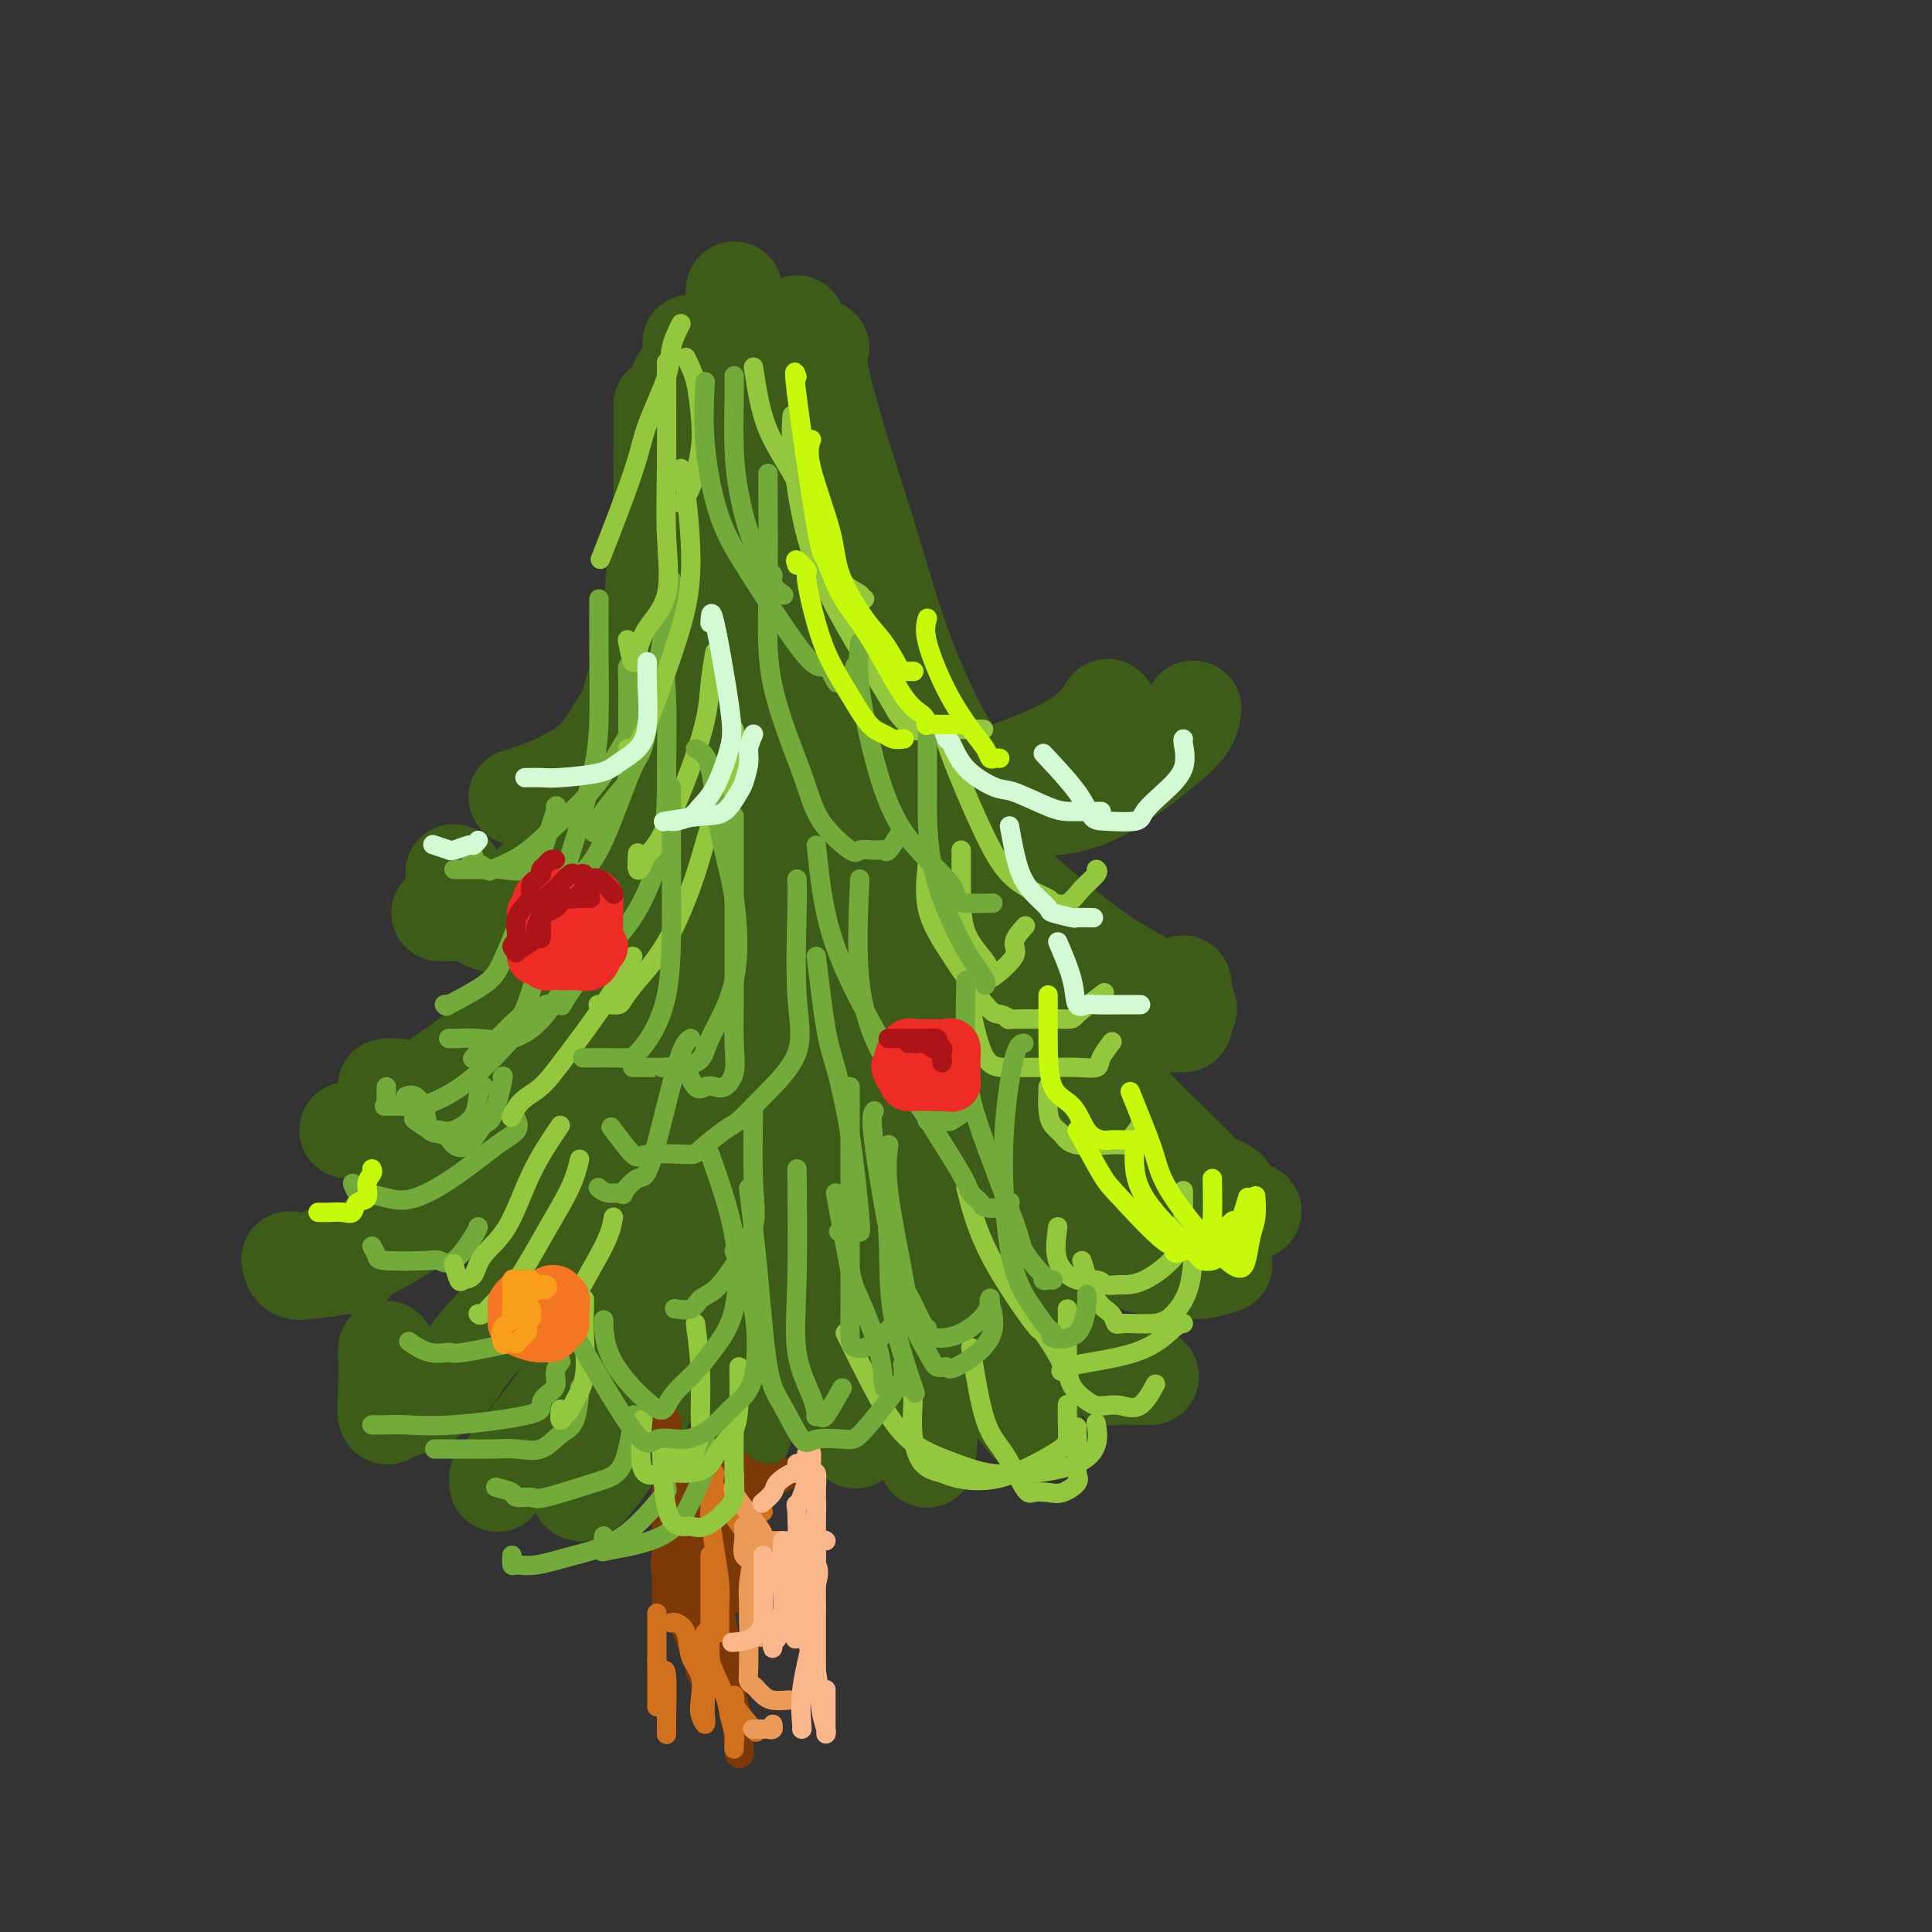 <svg viewBox='0 0 400 400' version='1.1' xmlns='http://www.w3.org/2000/svg' xmlns:xlink='http://www.w3.org/1999/xlink'><rect x="0" y="0" width="400" height="400" fill="#333333" stroke="none"/><g fill='none' stroke='rgb(61,92,24)' stroke-width='20' stroke-linecap='round' stroke-linejoin='round'><path d='M137,84c0.001,-0.239 0.003,-0.478 0,1c-0.003,1.478 -0.010,4.673 0,8c0.010,3.327 0.036,6.788 0,11c-0.036,4.212 -0.133,9.177 0,13c0.133,3.823 0.497,6.504 0,10c-0.497,3.496 -1.856,7.807 -3,11c-1.144,3.193 -2.074,5.269 -3,7c-0.926,1.731 -1.847,3.118 -3,5c-1.153,1.882 -2.536,4.259 -4,6c-1.464,1.741 -3.009,2.845 -5,4c-1.991,1.155 -4.429,2.362 -6,3c-1.571,0.638 -2.277,0.707 -3,1c-0.723,0.293 -1.464,0.810 -2,1c-0.536,0.190 -0.867,0.054 -1,0c-0.133,-0.054 -0.066,-0.027 0,0'/><path d='M147,89c1.027,0.341 2.055,0.682 3,1c0.945,0.318 1.808,0.614 2,2c0.192,1.386 -0.288,3.864 0,6c0.288,2.136 1.345,3.932 2,6c0.655,2.068 0.907,4.407 1,8c0.093,3.593 0.025,8.438 0,12c-0.025,3.562 -0.007,5.841 0,8c0.007,2.159 0.002,4.197 0,6c-0.002,1.803 -0.001,3.372 0,4c0.001,0.628 0.000,0.314 0,0'/><path d='M154,88c1.142,0.366 2.285,0.731 3,2c0.715,1.269 1.004,3.441 2,8c0.996,4.559 2.701,11.505 4,17c1.299,5.495 2.194,9.539 3,14c0.806,4.461 1.523,9.339 2,13c0.477,3.661 0.716,6.105 1,8c0.284,1.895 0.615,3.241 1,4c0.385,0.759 0.824,0.931 1,1c0.176,0.069 0.088,0.034 0,0'/><path d='M165,67c0.077,0.424 0.154,0.847 0,1c-0.154,0.153 -0.539,0.035 0,3c0.539,2.965 2.002,9.014 3,14c0.998,4.986 1.531,8.909 2,14c0.469,5.091 0.876,11.350 2,17c1.124,5.650 2.966,10.691 4,16c1.034,5.309 1.258,10.887 2,14c0.742,3.113 2.000,3.762 3,5c1.000,1.238 1.743,3.064 2,4c0.257,0.936 0.028,0.983 0,1c-0.028,0.017 0.146,0.005 1,0c0.854,-0.005 2.387,-0.001 3,0c0.613,0.001 0.307,0.001 0,0'/><path d='M170,72c-0.418,0.955 -0.837,1.909 0,6c0.837,4.091 2.929,11.317 5,18c2.071,6.683 4.122,12.823 6,19c1.878,6.177 3.583,12.391 6,19c2.417,6.609 5.545,13.613 8,18c2.455,4.387 4.239,6.159 6,8c1.761,1.841 3.501,3.753 5,5c1.499,1.247 2.756,1.829 3,2c0.244,0.171 -0.527,-0.068 1,0c1.527,0.068 5.351,0.441 9,0c3.649,-0.441 7.121,-1.698 11,-4c3.879,-2.302 8.163,-5.648 11,-8c2.837,-2.352 4.225,-3.710 5,-5c0.775,-1.290 0.936,-2.511 1,-3c0.064,-0.489 0.032,-0.244 0,0'/><path d='M165,85c-0.030,1.761 -0.060,3.523 0,8c0.060,4.477 0.209,11.671 2,17c1.791,5.329 5.223,8.793 8,14c2.777,5.207 4.898,12.155 7,17c2.102,4.845 4.186,7.586 6,10c1.814,2.414 3.359,4.500 5,6c1.641,1.500 3.379,2.413 4,3c0.621,0.587 0.125,0.846 1,1c0.875,0.154 3.121,0.201 5,0c1.879,-0.201 3.390,-0.652 7,-2c3.610,-1.348 9.318,-3.594 13,-6c3.682,-2.406 5.338,-4.973 6,-6c0.662,-1.027 0.331,-0.513 0,0'/><path d='M152,60c-0.039,2.731 -0.077,5.463 0,8c0.077,2.537 0.270,4.880 0,9c-0.270,4.120 -1.004,10.015 -2,16c-0.996,5.985 -2.253,12.058 -3,17c-0.747,4.942 -0.985,8.752 -1,10c-0.015,1.248 0.192,-0.068 0,0c-0.192,0.068 -0.782,1.518 -1,1c-0.218,-0.518 -0.062,-3.005 0,-4c0.062,-0.995 0.031,-0.497 0,0'/><path d='M143,71c0.293,1.975 0.587,3.950 0,5c-0.587,1.050 -2.053,1.176 -3,4c-0.947,2.824 -1.374,8.348 -2,14c-0.626,5.652 -1.451,11.434 -2,18c-0.549,6.566 -0.823,13.918 -2,20c-1.177,6.082 -3.257,10.895 -4,15c-0.743,4.105 -0.148,7.502 -1,11c-0.852,3.498 -3.153,7.096 -4,10c-0.847,2.904 -0.242,5.116 0,6c0.242,0.884 0.121,0.442 0,0'/><path d='M137,121c-0.258,6.554 -0.517,13.108 -2,18c-1.483,4.892 -4.192,8.123 -6,12c-1.808,3.877 -2.717,8.402 -5,13c-2.283,4.598 -5.941,9.269 -8,12c-2.059,2.731 -2.519,3.520 -4,5c-1.481,1.480 -3.982,3.650 -5,5c-1.018,1.350 -0.555,1.878 -1,2c-0.445,0.122 -1.800,-0.164 -3,0c-1.200,0.164 -2.244,0.776 -3,1c-0.756,0.224 -1.222,0.060 -2,0c-0.778,-0.060 -1.868,-0.016 -3,0c-1.132,0.016 -2.305,0.004 -3,0c-0.695,-0.004 -0.913,-0.001 -1,0c-0.087,0.001 -0.044,0.001 0,0'/><path d='M133,139c0.406,3.914 0.811,7.829 1,10c0.189,2.171 0.160,2.599 0,5c-0.160,2.401 -0.451,6.775 -2,11c-1.549,4.225 -4.357,8.302 -7,12c-2.643,3.698 -5.121,7.016 -7,9c-1.879,1.984 -3.160,2.633 -4,3c-0.840,0.367 -1.241,0.451 -2,1c-0.759,0.549 -1.878,1.562 -3,2c-1.122,0.438 -2.248,0.303 -4,0c-1.752,-0.303 -4.129,-0.772 -6,-2c-1.871,-1.228 -3.234,-3.215 -4,-5c-0.766,-1.785 -0.933,-3.367 -1,-4c-0.067,-0.633 -0.033,-0.316 0,0'/><path d='M137,148c-0.057,0.389 -0.115,0.777 0,2c0.115,1.223 0.401,3.280 -1,8c-1.401,4.720 -4.491,12.102 -7,18c-2.509,5.898 -4.437,10.312 -6,14c-1.563,3.688 -2.759,6.648 -4,9c-1.241,2.352 -2.526,4.095 -3,5c-0.474,0.905 -0.135,0.973 0,1c0.135,0.027 0.068,0.014 0,0'/><path d='M150,130c0.013,0.442 0.025,0.883 0,4c-0.025,3.117 -0.088,8.909 0,15c0.088,6.091 0.327,12.481 0,18c-0.327,5.519 -1.220,10.166 -3,15c-1.780,4.834 -4.448,9.855 -7,14c-2.552,4.145 -4.989,7.415 -7,10c-2.011,2.585 -3.597,4.485 -5,6c-1.403,1.515 -2.625,2.643 -3,3c-0.375,0.357 0.095,-0.059 0,0c-0.095,0.059 -0.756,0.593 -1,0c-0.244,-0.593 -0.070,-2.312 0,-3c0.070,-0.688 0.035,-0.344 0,0'/><path d='M150,159c0.311,1.941 0.623,3.881 1,9c0.377,5.119 0.820,13.415 1,19c0.180,5.585 0.096,8.458 -1,12c-1.096,3.542 -3.206,7.753 -6,13c-2.794,5.247 -6.272,11.528 -10,17c-3.728,5.472 -7.705,10.133 -11,14c-3.295,3.867 -5.908,6.939 -8,9c-2.092,2.061 -3.664,3.112 -5,4c-1.336,0.888 -2.435,1.614 -3,2c-0.565,0.386 -0.595,0.433 -1,0c-0.405,-0.433 -1.186,-1.347 -2,-3c-0.814,-1.653 -1.661,-4.044 -2,-5c-0.339,-0.956 -0.169,-0.478 0,0'/><path d='M152,171c-0.617,4.685 -1.234,9.371 -2,12c-0.766,2.629 -1.683,3.202 -3,7c-1.317,3.798 -3.036,10.822 -7,18c-3.964,7.178 -10.173,14.512 -15,21c-4.827,6.488 -8.273,12.131 -10,15c-1.727,2.869 -1.734,2.965 -2,3c-0.266,0.035 -0.790,0.010 -1,0c-0.210,-0.010 -0.105,-0.005 0,0'/><path d='M128,182c-0.075,1.869 -0.150,3.738 -3,7c-2.850,3.262 -8.475,7.918 -12,12c-3.525,4.082 -4.948,7.591 -8,11c-3.052,3.409 -7.732,6.717 -11,9c-3.268,2.283 -5.124,3.540 -7,4c-1.876,0.460 -3.771,0.123 -5,0c-1.229,-0.123 -1.793,-0.033 -2,0c-0.207,0.033 -0.056,0.009 0,0c0.056,-0.009 0.016,-0.003 0,0c-0.016,0.003 -0.008,0.001 0,0'/><path d='M99,221c-1.989,2.174 -3.977,4.348 -6,6c-2.023,1.652 -4.079,2.782 -6,4c-1.921,1.218 -3.706,2.522 -5,3c-1.294,0.478 -2.098,0.128 -3,0c-0.902,-0.128 -1.902,-0.034 -3,0c-1.098,0.034 -2.296,0.009 -3,0c-0.704,-0.009 -0.916,-0.003 -1,0c-0.084,0.003 -0.042,0.001 0,0'/><path d='M156,150c0.000,2.147 0.000,4.293 0,10c-0.000,5.707 -0.001,14.974 0,20c0.001,5.026 0.003,5.812 0,9c-0.003,3.188 -0.010,8.777 0,13c0.010,4.223 0.039,7.079 0,9c-0.039,1.921 -0.145,2.908 1,4c1.145,1.092 3.541,2.289 5,3c1.459,0.711 1.982,0.936 3,1c1.018,0.064 2.531,-0.035 4,0c1.469,0.035 2.896,0.202 5,0c2.104,-0.202 4.887,-0.772 6,-1c1.113,-0.228 0.557,-0.114 0,0'/><path d='M169,137c-0.467,0.775 -0.934,1.550 0,7c0.934,5.450 3.270,15.576 4,20c0.730,4.424 -0.147,3.147 3,8c3.147,4.853 10.317,15.836 15,23c4.683,7.164 6.877,10.509 9,13c2.123,2.491 4.174,4.128 5,5c0.826,0.872 0.429,0.980 1,1c0.571,0.020 2.112,-0.046 3,0c0.888,0.046 1.124,0.205 2,0c0.876,-0.205 2.393,-0.773 3,-1c0.607,-0.227 0.303,-0.114 0,0'/><path d='M183,165c-0.255,4.304 -0.509,8.608 -1,13c-0.491,4.392 -1.217,8.871 0,13c1.217,4.129 4.378,7.909 7,11c2.622,3.091 4.704,5.493 8,9c3.296,3.507 7.805,8.121 10,10c2.195,1.879 2.078,1.025 3,1c0.922,-0.025 2.885,0.781 4,1c1.115,0.219 1.381,-0.147 2,0c0.619,0.147 1.590,0.809 3,0c1.410,-0.809 3.260,-3.088 4,-4c0.740,-0.912 0.370,-0.456 0,0'/><path d='M187,162c-0.187,3.435 -0.374,6.870 1,10c1.374,3.130 4.308,5.957 8,10c3.692,4.043 8.143,9.304 13,13c4.857,3.696 10.122,5.828 14,8c3.878,2.172 6.369,4.384 9,6c2.631,1.616 5.402,2.636 7,3c1.598,0.364 2.022,0.073 3,0c0.978,-0.073 2.510,0.073 3,0c0.490,-0.073 -0.060,-0.366 0,-1c0.060,-0.634 0.732,-1.610 1,-2c0.268,-0.390 0.134,-0.195 0,0'/><path d='M200,168c0.928,3.098 1.856,6.197 5,10c3.144,3.803 8.504,8.312 13,12c4.496,3.688 8.126,6.557 12,9c3.874,2.443 7.991,4.461 10,6c2.009,1.539 1.911,2.597 2,3c0.089,0.403 0.364,0.149 1,0c0.636,-0.149 1.633,-0.194 2,-1c0.367,-0.806 0.105,-2.373 0,-3c-0.105,-0.627 -0.052,-0.313 0,0'/><path d='M182,179c5.150,8.378 10.301,16.756 14,23c3.699,6.244 5.948,10.352 9,14c3.052,3.648 6.909,6.834 9,9c2.091,2.166 2.416,3.313 3,4c0.584,0.687 1.426,0.916 2,1c0.574,0.084 0.878,0.024 1,0c0.122,-0.024 0.061,-0.012 0,0'/><path d='M173,182c-0.670,-0.126 -1.339,-0.251 -2,0c-0.661,0.251 -1.312,0.880 -2,3c-0.688,2.120 -1.413,5.732 -2,11c-0.587,5.268 -1.036,12.194 -2,18c-0.964,5.806 -2.442,10.494 0,18c2.442,7.506 8.806,17.830 13,24c4.194,6.170 6.220,8.185 9,10c2.780,1.815 6.314,3.428 8,4c1.686,0.572 1.524,0.102 3,0c1.476,-0.102 4.590,0.165 6,0c1.410,-0.165 1.117,-0.761 1,-1c-0.117,-0.239 -0.059,-0.119 0,0'/><path d='M184,186c0.069,0.155 0.139,0.309 0,4c-0.139,3.691 -0.486,10.918 0,17c0.486,6.082 1.805,11.018 4,17c2.195,5.982 5.266,13.011 9,19c3.734,5.989 8.132,10.939 11,15c2.868,4.061 4.205,7.232 6,10c1.795,2.768 4.048,5.134 5,6c0.952,0.866 0.602,0.233 1,0c0.398,-0.233 1.542,-0.067 2,0c0.458,0.067 0.229,0.033 0,0'/><path d='M194,194c0.024,3.435 0.047,6.870 0,10c-0.047,3.130 -0.166,5.954 0,9c0.166,3.046 0.617,6.314 2,11c1.383,4.686 3.699,10.790 8,20c4.301,9.210 10.589,21.525 14,28c3.411,6.475 3.945,7.108 5,8c1.055,0.892 2.630,2.043 4,3c1.370,0.957 2.536,1.721 3,2c0.464,0.279 0.228,0.075 1,0c0.772,-0.075 2.554,-0.020 4,0c1.446,0.020 2.556,0.006 3,0c0.444,-0.006 0.222,-0.003 0,0'/><path d='M184,221c0.156,2.850 0.312,5.699 0,10c-0.312,4.301 -1.091,10.053 0,16c1.091,5.947 4.054,12.087 8,18c3.946,5.913 8.875,11.598 12,16c3.125,4.402 4.446,7.520 6,10c1.554,2.480 3.341,4.322 4,5c0.659,0.678 0.188,0.194 0,0c-0.188,-0.194 -0.094,-0.097 0,0'/><path d='M171,215c0.160,0.909 0.321,1.817 1,6c0.679,4.183 1.877,11.640 4,19c2.123,7.360 5.171,14.624 7,21c1.829,6.376 2.438,11.866 4,17c1.563,5.134 4.079,9.912 5,14c0.921,4.088 0.248,7.485 0,9c-0.248,1.515 -0.071,1.147 0,1c0.071,-0.147 0.035,-0.074 0,0'/><path d='M155,216c-0.000,1.226 -0.000,2.451 0,4c0.000,1.549 0.001,3.420 0,7c-0.001,3.580 -0.004,8.868 0,14c0.004,5.132 0.015,10.106 0,15c-0.015,4.894 -0.057,9.706 0,14c0.057,4.294 0.211,8.068 0,13c-0.211,4.932 -0.788,11.020 -1,13c-0.212,1.980 -0.061,-0.149 0,-1c0.061,-0.851 0.030,-0.426 0,0'/><path d='M153,221c0.219,2.413 0.438,4.827 0,10c-0.438,5.173 -1.532,13.107 -3,20c-1.468,6.893 -3.311,12.747 -6,19c-2.689,6.253 -6.223,12.905 -9,18c-2.777,5.095 -4.796,8.634 -7,12c-2.204,3.366 -4.593,6.560 -6,8c-1.407,1.440 -1.830,1.126 -2,1c-0.170,-0.126 -0.085,-0.063 0,0'/><path d='M139,234c-0.028,1.661 -0.056,3.323 0,5c0.056,1.677 0.197,3.370 -2,8c-2.197,4.630 -6.732,12.197 -10,19c-3.268,6.803 -5.268,12.843 -8,18c-2.732,5.157 -6.196,9.431 -9,13c-2.804,3.569 -4.947,6.434 -6,8c-1.053,1.566 -1.014,1.832 -1,2c0.014,0.168 0.004,0.238 0,0c-0.004,-0.238 -0.001,-0.782 0,-1c0.001,-0.218 0.001,-0.109 0,0'/><path d='M120,242c-0.773,2.023 -1.547,4.045 -3,8c-1.453,3.955 -3.586,9.842 -7,15c-3.414,5.158 -8.110,9.586 -11,13c-2.890,3.414 -3.976,5.813 -6,8c-2.024,2.187 -4.987,4.161 -7,5c-2.013,0.839 -3.075,0.542 -4,1c-0.925,0.458 -1.712,1.669 -2,1c-0.288,-0.669 -0.078,-3.219 0,-6c0.078,-2.781 0.022,-5.795 0,-7c-0.022,-1.205 -0.011,-0.603 0,0'/><path d='M119,215c-1.153,2.277 -2.306,4.555 -3,6c-0.694,1.445 -0.930,2.058 -4,5c-3.070,2.942 -8.973,8.215 -13,13c-4.027,4.785 -6.176,9.083 -11,13c-4.824,3.917 -12.322,7.452 -15,9c-2.678,1.548 -0.535,1.108 0,1c0.535,-0.108 -0.537,0.115 -2,0c-1.463,-0.115 -3.317,-0.570 -4,-1c-0.683,-0.430 -0.195,-0.837 0,-1c0.195,-0.163 0.098,-0.081 0,0'/><path d='M103,226c-0.933,1.963 -1.866,3.927 -4,7c-2.134,3.073 -5.468,7.256 -9,11c-3.532,3.744 -7.262,7.048 -10,10c-2.738,2.952 -4.485,5.551 -7,7c-2.515,1.449 -5.798,1.749 -8,2c-2.202,0.251 -3.324,0.452 -4,0c-0.676,-0.452 -0.908,-1.558 -1,-2c-0.092,-0.442 -0.046,-0.221 0,0'/><path d='M198,214c0.511,-0.163 1.022,-0.327 2,0c0.978,0.327 2.424,1.144 4,3c1.576,1.856 3.281,4.750 5,8c1.719,3.250 3.452,6.856 5,10c1.548,3.144 2.910,5.827 5,9c2.090,3.173 4.908,6.836 8,10c3.092,3.164 6.458,5.830 8,7c1.542,1.170 1.262,0.846 2,1c0.738,0.154 2.496,0.787 4,1c1.504,0.213 2.754,0.006 4,0c1.246,-0.006 2.489,0.191 4,0c1.511,-0.191 3.289,-0.769 4,-1c0.711,-0.231 0.356,-0.116 0,0'/><path d='M221,212c4.445,5.717 8.891,11.433 13,16c4.109,4.567 7.883,7.983 11,11c3.117,3.017 5.578,5.633 7,8c1.422,2.367 1.806,4.483 3,5c1.194,0.517 3.198,-0.567 4,-1c0.802,-0.433 0.401,-0.217 0,0'/><path d='M209,217c2.299,3.767 4.597,7.534 8,10c3.403,2.466 7.910,3.631 13,6c5.090,2.369 10.762,5.941 14,8c3.238,2.059 4.043,2.603 5,3c0.957,0.397 2.065,0.645 3,1c0.935,0.355 1.696,0.816 2,1c0.304,0.184 0.152,0.092 0,0'/><path d='M169,256c-0.037,-0.367 -0.074,-0.734 0,2c0.074,2.734 0.258,8.568 0,11c-0.258,2.432 -0.959,1.461 0,5c0.959,3.539 3.577,11.588 5,16c1.423,4.412 1.652,5.188 2,6c0.348,0.812 0.814,1.661 1,2c0.186,0.339 0.093,0.170 0,0'/><path d='M176,265c0.016,4.449 0.032,8.898 0,12c-0.032,3.102 -0.114,4.856 0,7c0.114,2.144 0.422,4.678 0,6c-0.422,1.322 -1.575,1.433 -2,2c-0.425,0.567 -0.121,1.591 0,2c0.121,0.409 0.061,0.205 0,0'/></g>
<g fill='none' stroke='rgb(124,56,5)' stroke-width='6' stroke-linecap='round' stroke-linejoin='round'><path d='M138,309c-0.004,1.272 -0.008,2.545 0,4c0.008,1.455 0.026,3.094 0,5c-0.026,1.906 -0.098,4.079 0,6c0.098,1.921 0.366,3.590 1,5c0.634,1.410 1.634,2.563 2,3c0.366,0.437 0.098,0.159 0,0c-0.098,-0.159 -0.027,-0.200 0,-2c0.027,-1.800 0.011,-5.361 0,-9c-0.011,-3.639 -0.015,-7.357 0,-10c0.015,-2.643 0.049,-4.211 0,-5c-0.049,-0.789 -0.180,-0.800 0,-1c0.180,-0.200 0.672,-0.590 1,1c0.328,1.590 0.491,5.158 1,9c0.509,3.842 1.365,7.956 2,12c0.635,4.044 1.048,8.018 2,11c0.952,2.982 2.443,4.973 3,6c0.557,1.027 0.180,1.090 0,1c-0.180,-0.090 -0.164,-0.332 0,-1c0.164,-0.668 0.475,-1.762 0,-5c-0.475,-3.238 -1.738,-8.619 -3,-14'/><path d='M147,325c-1.133,-4.511 -2.467,-6.289 -3,-7c-0.533,-0.711 -0.267,-0.356 0,0'/><path d='M138,294c0.051,0.744 0.102,1.488 0,2c-0.102,0.512 -0.358,0.791 0,2c0.358,1.209 1.329,3.348 2,6c0.671,2.652 1.041,5.817 2,8c0.959,2.183 2.506,3.383 3,6c0.494,2.617 -0.064,6.651 0,9c0.064,2.349 0.749,3.013 1,5c0.251,1.987 0.067,5.296 0,7c-0.067,1.704 -0.018,1.804 0,3c0.018,1.196 0.005,3.489 0,4c-0.005,0.511 -0.001,-0.760 0,-2c0.001,-1.240 0.000,-2.449 0,-5c-0.000,-2.551 -0.000,-6.443 0,-8c0.000,-1.557 0.000,-0.778 0,0'/><path d='M146,308c-0.001,0.966 -0.001,1.931 0,4c0.001,2.069 0.004,5.241 0,8c-0.004,2.759 -0.015,5.106 0,7c0.015,1.894 0.057,3.337 0,5c-0.057,1.663 -0.211,3.547 0,5c0.211,1.453 0.789,2.474 1,3c0.211,0.526 0.057,0.558 0,0c-0.057,-0.558 -0.015,-1.705 0,-3c0.015,-1.295 0.004,-2.739 0,-4c-0.004,-1.261 -0.001,-2.338 0,-6c0.001,-3.662 0.000,-9.909 0,-13c-0.000,-3.091 -0.000,-3.026 0,-3c0.000,0.026 0.000,0.013 0,0'/><path d='M147,305c-0.087,0.801 -0.173,1.601 0,3c0.173,1.399 0.607,3.396 1,5c0.393,1.604 0.747,2.816 1,5c0.253,2.184 0.407,5.340 1,8c0.593,2.660 1.625,4.824 2,5c0.375,0.176 0.093,-1.636 0,-3c-0.093,-1.364 0.004,-2.281 -1,-4c-1.004,-1.719 -3.111,-4.241 -4,-7c-0.889,-2.759 -0.562,-5.756 -1,-8c-0.438,-2.244 -1.640,-3.736 -2,-5c-0.360,-1.264 0.124,-2.301 0,-3c-0.124,-0.699 -0.856,-1.059 -1,-1c-0.144,0.059 0.300,0.537 1,2c0.700,1.463 1.655,3.911 3,6c1.345,2.089 3.079,3.819 4,5c0.921,1.181 1.030,1.811 1,2c-0.030,0.189 -0.201,-0.065 0,0c0.201,0.065 0.772,0.447 1,0c0.228,-0.447 0.114,-1.724 0,-3'/><path d='M153,312c0.000,-1.133 0.000,-2.467 0,-3c0.000,-0.533 0.000,-0.267 0,0'/><path d='M148,301c0.148,0.362 0.297,0.724 1,1c0.703,0.276 1.962,0.466 3,1c1.038,0.534 1.857,1.411 3,2c1.143,0.589 2.611,0.890 3,1c0.389,0.110 -0.299,0.031 0,0c0.299,-0.031 1.586,-0.012 2,0c0.414,0.012 -0.047,0.017 0,0c0.047,-0.017 0.600,-0.056 1,0c0.400,0.056 0.646,0.207 1,0c0.354,-0.207 0.815,-0.774 1,-1c0.185,-0.226 0.092,-0.113 0,0'/><path d='M159,307c-0.449,0.971 -0.898,1.942 -1,2c-0.102,0.058 0.142,-0.798 -1,0c-1.142,0.798 -3.672,3.248 -5,4c-1.328,0.752 -1.456,-0.194 -2,0c-0.544,0.194 -1.505,1.529 -2,2c-0.495,0.471 -0.525,0.080 -1,0c-0.475,-0.080 -1.395,0.153 -2,0c-0.605,-0.153 -0.894,-0.692 -2,-2c-1.106,-1.308 -3.028,-3.385 -4,-4c-0.972,-0.615 -0.992,0.231 -1,0c-0.008,-0.231 -0.002,-1.539 0,0c0.002,1.539 0.001,5.925 0,9c-0.001,3.075 -0.000,4.838 0,7c0.000,2.162 0.000,4.722 0,6c-0.000,1.278 -0.000,1.273 0,1c0.000,-0.273 0.000,-0.816 0,-1c-0.000,-0.184 -0.000,-0.011 0,-1c0.000,-0.989 0.000,-3.140 0,-4c-0.000,-0.860 -0.000,-0.430 0,0'/><path d='M138,318c0.089,1.394 0.179,2.788 0,4c-0.179,1.212 -0.626,2.243 0,4c0.626,1.757 2.325,4.240 3,6c0.675,1.760 0.324,2.798 1,5c0.676,2.202 2.377,5.570 3,7c0.623,1.430 0.168,0.924 0,1c-0.168,0.076 -0.048,0.736 0,1c0.048,0.264 0.024,0.132 0,0'/><path d='M147,336c1.071,4.774 2.143,9.548 3,12c0.857,2.452 1.500,2.583 2,5c0.500,2.417 0.857,7.119 1,9c0.143,1.881 0.071,0.940 0,0'/></g>
<g fill='none' stroke='rgb(210,113,29)' stroke-width='4' stroke-linecap='round' stroke-linejoin='round'><path d='M147,303c0.035,1.050 0.069,2.099 0,3c-0.069,0.901 -0.243,1.653 0,2c0.243,0.347 0.901,0.289 2,1c1.099,0.711 2.637,2.190 3,3c0.363,0.810 -0.449,0.949 0,1c0.449,0.051 2.159,0.014 3,0c0.841,-0.014 0.813,-0.004 1,0c0.187,0.004 0.589,0.001 1,0c0.411,-0.001 0.832,-0.000 1,0c0.168,0.000 0.084,0.000 0,0'/><path d='M148,305c-0.188,1.132 -0.376,2.265 0,3c0.376,0.735 1.316,1.073 2,2c0.684,0.927 1.111,2.444 2,4c0.889,1.556 2.239,3.150 3,4c0.761,0.850 0.932,0.957 1,1c0.068,0.043 0.034,0.021 0,0'/><path d='M147,310c-0.006,0.718 -0.012,1.437 0,2c0.012,0.563 0.042,0.971 0,1c-0.042,0.029 -0.155,-0.322 0,1c0.155,1.322 0.577,4.316 1,7c0.423,2.684 0.845,5.059 1,7c0.155,1.941 0.041,3.448 0,5c-0.041,1.552 -0.011,3.149 0,4c0.011,0.851 0.003,0.958 0,1c-0.003,0.042 -0.002,0.021 0,0'/><path d='M147,322c-0.000,-0.071 -0.000,-0.142 0,1c0.000,1.142 0.001,3.497 0,6c-0.001,2.503 -0.003,5.155 0,7c0.003,1.845 0.011,2.883 0,4c-0.011,1.117 -0.042,2.313 0,3c0.042,0.687 0.155,0.865 0,1c-0.155,0.135 -0.580,0.229 -1,0c-0.420,-0.229 -0.834,-0.780 -1,-1c-0.166,-0.220 -0.083,-0.110 0,0'/><path d='M136,334c0.000,0.656 0.000,1.311 0,2c0.000,0.689 0.000,1.411 0,2c0.000,0.589 -0.000,1.045 0,2c0.000,0.955 0.000,2.411 0,4c0.000,1.589 0.000,3.312 0,5c0.000,1.688 0.000,3.339 0,4c0.000,0.661 0.000,0.330 0,0'/><path d='M136,344c0.309,0.991 0.619,1.982 1,2c0.381,0.018 0.834,-0.937 1,1c0.166,1.937 0.044,6.767 0,9c-0.044,2.233 -0.012,1.869 0,2c0.012,0.131 0.003,0.757 0,1c-0.003,0.243 -0.001,0.104 0,-1c0.001,-1.104 0.000,-3.173 0,-4c-0.000,-0.827 -0.000,-0.414 0,0'/><path d='M139,336c0.210,-0.098 0.421,-0.196 1,0c0.579,0.196 1.527,0.684 2,2c0.473,1.316 0.470,3.458 1,5c0.530,1.542 1.592,2.484 2,4c0.408,1.516 0.162,3.606 0,5c-0.162,1.394 -0.240,2.092 0,3c0.240,0.908 0.796,2.025 1,2c0.204,-0.025 0.055,-1.192 0,-2c-0.055,-0.808 -0.015,-1.256 0,-3c0.015,-1.744 0.004,-4.784 0,-6c-0.004,-1.216 -0.002,-0.608 0,0'/><path d='M146,338c-0.028,0.580 -0.056,1.160 0,2c0.056,0.840 0.197,1.940 1,4c0.803,2.060 2.268,5.081 3,7c0.732,1.919 0.732,2.738 1,4c0.268,1.262 0.804,2.968 1,4c0.196,1.032 0.053,1.390 0,2c-0.053,0.610 -0.014,1.472 0,1c0.014,-0.472 0.004,-2.278 0,-3c-0.004,-0.722 -0.002,-0.361 0,0'/><path d='M152,351c0.119,0.458 0.238,0.917 0,1c-0.238,0.083 -0.833,-0.208 0,1c0.833,1.208 3.095,3.917 4,5c0.905,1.083 0.452,0.542 0,0'/></g>
<g fill='none' stroke='rgb(236,154,87)' stroke-width='4' stroke-linecap='round' stroke-linejoin='round'><path d='M152,305c0.039,0.681 0.078,1.362 0,2c-0.078,0.638 -0.272,1.232 0,2c0.272,0.768 1.009,1.708 2,3c0.991,1.292 2.235,2.935 3,4c0.765,1.065 1.051,1.553 1,2c-0.051,0.447 -0.441,0.853 0,1c0.441,0.147 1.712,0.036 2,0c0.288,-0.036 -0.406,0.004 0,0c0.406,-0.004 1.913,-0.053 3,0c1.087,0.053 1.754,0.206 2,0c0.246,-0.206 0.070,-0.773 0,-1c-0.070,-0.227 -0.035,-0.113 0,0'/><path d='M154,316c-0.013,0.279 -0.026,0.558 0,1c0.026,0.442 0.091,1.047 0,2c-0.091,0.953 -0.339,2.255 0,3c0.339,0.745 1.266,0.932 2,1c0.734,0.068 1.274,0.018 2,0c0.726,-0.018 1.636,-0.005 2,0c0.364,0.005 0.182,0.003 0,0'/><path d='M156,322c-0.424,2.180 -0.849,4.360 -1,6c-0.151,1.640 -0.029,2.741 0,4c0.029,1.259 -0.036,2.677 0,4c0.036,1.323 0.174,2.551 0,3c-0.174,0.449 -0.659,0.120 0,0c0.659,-0.120 2.464,-0.032 3,0c0.536,0.032 -0.197,0.009 0,0c0.197,-0.009 1.322,-0.002 2,0c0.678,0.002 0.908,0.001 1,0c0.092,-0.001 0.046,-0.000 0,0'/><path d='M155,339c-0.006,-0.059 -0.013,-0.118 0,1c0.013,1.118 0.044,3.413 0,5c-0.044,1.587 -0.165,2.468 0,3c0.165,0.532 0.616,0.717 1,1c0.384,0.283 0.702,0.664 1,1c0.298,0.336 0.575,0.626 1,1c0.425,0.374 0.999,0.831 2,1c1.001,0.169 2.429,0.048 3,0c0.571,-0.048 0.286,-0.024 0,0'/><path d='M156,358c0.055,0.001 0.109,0.001 0,0c-0.109,-0.001 -0.383,-0.004 0,0c0.383,0.004 1.423,0.015 2,0c0.577,-0.015 0.691,-0.056 1,0c0.309,0.056 0.814,0.207 1,0c0.186,-0.207 0.053,-0.774 0,-1c-0.053,-0.226 -0.027,-0.113 0,0'/></g>
<g fill='none' stroke='rgb(251,183,140)' stroke-width='4' stroke-linecap='round' stroke-linejoin='round'><path d='M165,303c0.026,0.894 0.052,1.788 0,2c-0.052,0.212 -0.182,-0.258 -1,0c-0.818,0.258 -2.322,1.244 -3,2c-0.678,0.756 -0.529,1.280 -1,2c-0.471,0.720 -1.563,1.634 -2,2c-0.437,0.366 -0.218,0.183 0,0'/><path d='M167,301c0.453,-0.479 0.907,-0.957 1,0c0.093,0.957 -0.174,3.350 0,4c0.174,0.650 0.789,-0.442 1,0c0.211,0.442 0.018,2.420 0,4c-0.018,1.580 0.140,2.764 0,5c-0.140,2.236 -0.576,5.525 -1,7c-0.424,1.475 -0.835,1.136 -1,1c-0.165,-0.136 -0.082,-0.068 0,0'/><path d='M167,307c-0.838,2.397 -1.676,4.794 -2,5c-0.324,0.206 -0.135,-1.778 0,1c0.135,2.778 0.214,10.319 0,14c-0.214,3.681 -0.722,3.503 -1,5c-0.278,1.497 -0.327,4.671 0,6c0.327,1.329 1.030,0.815 1,1c-0.030,0.185 -0.791,1.070 0,-1c0.791,-2.070 3.136,-7.096 4,-10c0.864,-2.904 0.247,-3.687 0,-4c-0.247,-0.313 -0.123,-0.157 0,0'/><path d='M169,314c0.000,1.985 0.000,3.970 0,6c0.000,2.030 0.000,4.106 0,6c0.000,1.894 0.000,3.608 0,6c0.000,2.392 0.000,5.464 0,8c0.000,2.536 0.000,4.535 0,6c0.000,1.465 0.000,2.394 0,3c0.000,0.606 0.000,0.887 0,1c0.000,0.113 0.000,0.056 0,0'/><path d='M169,333c-0.196,2.030 -0.392,4.061 -1,7c-0.608,2.939 -1.627,6.788 -2,10c-0.373,3.212 -0.100,5.789 0,7c0.100,1.211 0.027,1.057 0,1c-0.027,-0.057 -0.008,-0.016 0,0c0.008,0.016 0.004,0.008 0,0'/><path d='M166,335c-0.059,1.167 -0.117,2.333 0,3c0.117,0.667 0.410,0.834 1,2c0.590,1.166 1.479,3.332 2,6c0.521,2.668 0.676,5.840 1,8c0.324,2.160 0.819,3.309 1,4c0.181,0.691 0.049,0.924 0,1c-0.049,0.076 -0.013,-0.004 0,0c0.013,0.004 0.003,0.094 0,-1c-0.003,-1.094 -0.001,-3.371 0,-5c0.001,-1.629 0.000,-2.608 0,-3c-0.000,-0.392 -0.000,-0.196 0,0'/><path d='M171,319c-0.875,-0.363 -1.751,-0.725 -2,0c-0.249,0.725 0.128,2.538 0,4c-0.128,1.462 -0.760,2.574 -1,4c-0.240,1.426 -0.089,3.167 0,5c0.089,1.833 0.117,3.759 0,5c-0.117,1.241 -0.378,1.796 -1,2c-0.622,0.204 -1.606,0.058 -2,0c-0.394,-0.058 -0.197,-0.029 0,0'/><path d='M162,319c-0.022,3.809 -0.044,7.618 0,10c0.044,2.382 0.156,3.338 0,5c-0.156,1.662 -0.578,4.031 -1,5c-0.422,0.969 -0.845,0.538 -1,1c-0.155,0.462 -0.042,1.817 0,1c0.042,-0.817 0.012,-3.805 0,-5c-0.012,-1.195 -0.006,-0.598 0,0'/><path d='M158,322c-0.002,1.100 -0.004,2.200 0,4c0.004,1.800 0.014,4.300 0,6c-0.014,1.700 -0.054,2.599 0,3c0.054,0.401 0.200,0.303 0,1c-0.200,0.697 -0.746,2.188 -2,3c-1.254,0.812 -3.215,0.946 -4,1c-0.785,0.054 -0.392,0.027 0,0'/></g>
<g fill='none' stroke='rgb(115,171,58)' stroke-width='4' stroke-linecap='round' stroke-linejoin='round'><path d='M84,227c0.628,-0.223 1.256,-0.446 2,0c0.744,0.446 1.606,1.559 2,3c0.394,1.441 0.322,3.208 1,4c0.678,0.792 2.106,0.607 3,1c0.894,0.393 1.252,1.362 2,2c0.748,0.638 1.885,0.945 3,0c1.115,-0.945 2.208,-3.143 3,-4c0.792,-0.857 1.285,-0.374 2,-2c0.715,-1.626 1.654,-5.361 2,-7c0.346,-1.639 0.099,-1.183 0,-1c-0.099,0.183 -0.049,0.091 0,0'/><path d='M86,228c0.094,1.215 0.188,2.430 0,3c-0.188,0.570 -0.660,0.495 0,1c0.660,0.505 2.450,1.592 3,2c0.550,0.408 -0.141,0.139 0,0c0.141,-0.139 1.113,-0.146 2,0c0.887,0.146 1.688,0.445 3,0c1.312,-0.445 3.135,-1.635 4,-3c0.865,-1.365 0.771,-2.906 1,-4c0.229,-1.094 0.780,-1.741 1,-2c0.220,-0.259 0.110,-0.129 0,0'/><path d='M80,225c-0.033,1.154 -0.066,2.308 0,3c0.066,0.692 0.232,0.921 0,1c-0.232,0.079 -0.863,0.009 0,0c0.863,-0.009 3.220,0.042 5,0c1.780,-0.042 2.982,-0.176 5,-1c2.018,-0.824 4.851,-2.337 8,-5c3.149,-2.663 6.614,-6.475 8,-8c1.386,-1.525 0.693,-0.762 0,0'/><path d='M93,215c-0.103,0.002 -0.207,0.003 0,0c0.207,-0.003 0.724,-0.012 1,0c0.276,0.012 0.309,0.044 1,0c0.691,-0.044 2.039,-0.164 4,0c1.961,0.164 4.536,0.611 7,0c2.464,-0.611 4.817,-2.280 7,-5c2.183,-2.720 4.195,-6.491 5,-8c0.805,-1.509 0.402,-0.754 0,0'/><path d='M98,219c-0.127,0.159 -0.254,0.317 0,0c0.254,-0.317 0.888,-1.111 1,-1c0.112,0.111 -0.300,1.127 1,0c1.300,-1.127 4.310,-4.397 6,-6c1.690,-1.603 2.061,-1.540 3,-4c0.939,-2.460 2.448,-7.443 3,-10c0.552,-2.557 0.149,-2.688 0,-3c-0.149,-0.312 -0.042,-0.803 0,-1c0.042,-0.197 0.021,-0.098 0,0'/><path d='M92,208c0.609,-0.097 1.219,-0.194 1,0c-0.219,0.194 -1.266,0.678 0,0c1.266,-0.678 4.844,-2.519 7,-4c2.156,-1.481 2.889,-2.603 4,-5c1.111,-2.397 2.599,-6.068 4,-10c1.401,-3.932 2.716,-8.126 4,-12c1.284,-3.874 2.538,-7.428 3,-9c0.462,-1.572 0.132,-1.164 0,-1c-0.132,0.164 -0.066,0.082 0,0'/><path d='M94,180c1.087,0.002 2.174,0.003 3,0c0.826,-0.003 1.392,-0.012 2,0c0.608,0.012 1.260,0.045 2,0c0.740,-0.045 1.570,-0.167 3,0c1.430,0.167 3.462,0.622 5,0c1.538,-0.622 2.582,-2.321 3,-3c0.418,-0.679 0.209,-0.340 0,0'/><path d='M98,177c-0.347,0.211 -0.693,0.422 0,1c0.693,0.578 2.427,1.525 3,2c0.573,0.475 -0.014,0.480 1,0c1.014,-0.480 3.628,-1.443 6,-3c2.372,-1.557 4.502,-3.706 7,-6c2.498,-2.294 5.365,-4.733 8,-8c2.635,-3.267 5.039,-7.362 6,-9c0.961,-1.638 0.481,-0.819 0,0'/><path d='M131,138c-0.423,-0.210 -0.846,-0.421 -1,0c-0.154,0.421 -0.040,1.473 0,3c0.040,1.527 0.007,3.531 0,7c-0.007,3.469 0.012,8.405 0,11c-0.012,2.595 -0.055,2.850 -1,4c-0.945,1.150 -2.793,3.194 -4,5c-1.207,1.806 -1.773,3.373 -2,4c-0.227,0.627 -0.113,0.313 0,0'/><path d='M124,124c-0.018,3.335 -0.036,6.671 0,11c0.036,4.329 0.125,9.653 0,14c-0.125,4.347 -0.464,7.718 -2,14c-1.536,6.282 -4.268,15.476 -6,20c-1.732,4.524 -2.464,4.378 -3,5c-0.536,0.622 -0.875,2.014 -1,2c-0.125,-0.014 -0.036,-1.432 0,-2c0.036,-0.568 0.018,-0.284 0,0'/><path d='M139,120c-1.921,12.598 -3.843,25.196 -5,31c-1.157,5.804 -1.550,4.813 -3,8c-1.450,3.187 -3.958,10.553 -6,15c-2.042,4.447 -3.620,5.975 -5,7c-1.380,1.025 -2.564,1.545 -3,2c-0.436,0.455 -0.125,0.844 0,1c0.125,0.156 0.062,0.078 0,0'/><path d='M137,134c0.427,3.442 0.854,6.885 1,11c0.146,4.115 0.010,8.904 0,14c-0.010,5.096 0.105,10.501 -1,16c-1.105,5.499 -3.430,11.093 -6,15c-2.570,3.907 -5.386,6.126 -8,9c-2.614,2.874 -5.026,6.403 -6,8c-0.974,1.597 -0.508,1.263 -1,1c-0.492,-0.263 -1.940,-0.455 -3,0c-1.060,0.455 -1.731,1.559 -2,2c-0.269,0.441 -0.134,0.221 0,0'/><path d='M73,245c0.316,0.839 0.632,1.679 1,2c0.368,0.321 0.787,0.125 1,0c0.213,-0.125 0.219,-0.179 1,0c0.781,0.179 2.336,0.593 4,1c1.664,0.407 3.437,0.809 6,0c2.563,-0.809 5.916,-2.830 9,-5c3.084,-2.170 5.899,-4.489 8,-6c2.101,-1.511 3.489,-2.215 4,-3c0.511,-0.785 0.146,-1.653 0,-2c-0.146,-0.347 -0.073,-0.174 0,0'/><path d='M77,258c0.419,0.735 0.838,1.469 1,2c0.162,0.531 0.068,0.857 2,1c1.932,0.143 5.891,0.101 8,0c2.109,-0.101 2.369,-0.262 3,0c0.631,0.262 1.633,0.946 3,0c1.367,-0.946 3.099,-3.524 4,-5c0.901,-1.476 0.972,-1.850 1,-2c0.028,-0.150 0.014,-0.075 0,0'/><path d='M85,278c-0.334,-0.231 -0.668,-0.461 0,0c0.668,0.461 2.340,1.615 4,2c1.660,0.385 3.310,0.002 4,0c0.690,-0.002 0.419,0.379 3,0c2.581,-0.379 8.012,-1.517 10,-2c1.988,-0.483 0.533,-0.312 1,-1c0.467,-0.688 2.857,-2.236 4,-3c1.143,-0.764 1.038,-0.744 1,-1c-0.038,-0.256 -0.011,-0.787 0,-1c0.011,-0.213 0.005,-0.106 0,0'/><path d='M77,295c1.003,0.013 2.005,0.026 3,0c0.995,-0.026 1.981,-0.090 4,0c2.019,0.090 5.071,0.334 10,0c4.929,-0.334 11.737,-1.248 15,-2c3.263,-0.752 2.983,-1.344 3,-2c0.017,-0.656 0.330,-1.378 1,-2c0.670,-0.622 1.695,-1.146 2,-2c0.305,-0.854 -0.110,-2.038 0,-3c0.110,-0.962 0.746,-1.704 1,-2c0.254,-0.296 0.127,-0.148 0,0'/><path d='M90,300c0.285,-0.000 0.571,-0.001 1,0c0.429,0.001 1.002,0.003 2,0c0.998,-0.003 2.419,-0.011 4,0c1.581,0.011 3.320,0.040 5,0c1.680,-0.040 3.301,-0.148 5,0c1.699,0.148 3.474,0.554 5,0c1.526,-0.554 2.801,-2.066 4,-3c1.199,-0.934 2.323,-1.290 3,-3c0.677,-1.710 0.908,-4.774 1,-6c0.092,-1.226 0.046,-0.613 0,0'/><path d='M103,308c-0.332,-0.081 -0.664,-0.163 0,0c0.664,0.163 2.326,0.570 3,1c0.674,0.430 0.362,0.883 1,1c0.638,0.117 2.227,-0.103 3,0c0.773,0.103 0.729,0.530 3,0c2.271,-0.530 6.856,-2.018 10,-3c3.144,-0.982 4.846,-1.457 6,-4c1.154,-2.543 1.758,-7.155 2,-9c0.242,-1.845 0.121,-0.922 0,0'/><path d='M106,322c-0.040,0.857 -0.079,1.715 0,2c0.079,0.285 0.278,-0.001 1,0c0.722,0.001 1.969,0.291 4,0c2.031,-0.291 4.845,-1.161 8,-2c3.155,-0.839 6.649,-1.648 10,-4c3.351,-2.352 6.558,-6.249 8,-8c1.442,-1.751 1.119,-1.356 1,-2c-0.119,-0.644 -0.034,-2.327 0,-3c0.034,-0.673 0.017,-0.337 0,0'/><path d='M125,318c-0.048,0.209 -0.096,0.418 0,1c0.096,0.582 0.334,1.538 0,2c-0.334,0.462 -1.242,0.432 1,0c2.242,-0.432 7.634,-1.265 11,-3c3.366,-1.735 4.706,-4.371 6,-7c1.294,-2.629 2.543,-5.251 3,-7c0.457,-1.749 0.123,-2.625 0,-4c-0.123,-1.375 -0.035,-3.250 0,-4c0.035,-0.750 0.018,-0.375 0,0'/></g>
<g fill='none' stroke='rgb(147,200,62)' stroke-width='4' stroke-linecap='round' stroke-linejoin='round'><path d='M142,74c0.744,1.474 1.488,2.949 2,5c0.512,2.051 0.792,4.679 1,7c0.208,2.321 0.344,4.333 0,7c-0.344,2.667 -1.170,5.987 -2,8c-0.830,2.013 -1.666,2.718 -2,3c-0.334,0.282 -0.167,0.141 0,0'/><path d='M141,67c-0.842,1.690 -1.684,3.380 -2,5c-0.316,1.620 -0.107,3.169 -1,6c-0.893,2.831 -2.889,6.944 -4,10c-1.111,3.056 -1.338,5.053 -3,10c-1.662,4.947 -4.761,12.842 -6,16c-1.239,3.158 -0.620,1.579 0,0'/><path d='M138,75c0.029,7.493 0.057,14.986 0,21c-0.057,6.014 -0.200,10.547 0,15c0.200,4.453 0.743,8.824 0,12c-0.743,3.176 -2.774,5.155 -4,7c-1.226,1.845 -1.648,3.556 -2,5c-0.352,1.444 -0.633,2.619 -1,2c-0.367,-0.619 -0.819,-3.034 -1,-4c-0.181,-0.966 -0.090,-0.483 0,0'/><path d='M141,97c0.304,1.034 0.608,2.069 1,5c0.392,2.931 0.873,7.759 1,12c0.127,4.241 -0.098,7.897 -1,12c-0.902,4.103 -2.480,8.655 -4,13c-1.520,4.345 -2.982,8.485 -4,11c-1.018,2.515 -1.592,3.406 -2,4c-0.408,0.594 -0.648,0.891 -1,1c-0.352,0.109 -0.815,0.031 -1,0c-0.185,-0.031 -0.093,-0.016 0,0'/><path d='M148,135c-0.378,2.214 -0.755,4.427 -1,7c-0.245,2.573 -0.357,5.505 -2,11c-1.643,5.495 -4.819,13.552 -7,18c-2.181,4.448 -3.369,5.286 -4,6c-0.631,0.714 -0.705,1.305 -1,2c-0.295,0.695 -0.810,1.495 -1,1c-0.190,-0.495 -0.054,-2.284 0,-3c0.054,-0.716 0.027,-0.358 0,0'/><path d='M152,151c0.369,2.122 0.738,4.244 0,7c-0.738,2.756 -2.583,6.146 -4,10c-1.417,3.854 -2.406,8.171 -4,13c-1.594,4.829 -3.792,10.170 -6,14c-2.208,3.830 -4.427,6.151 -6,8c-1.573,1.849 -2.499,3.228 -3,4c-0.501,0.772 -0.578,0.939 -1,1c-0.422,0.061 -1.191,0.016 -2,0c-0.809,-0.016 -1.660,-0.005 -2,0c-0.340,0.005 -0.170,0.002 0,0'/><path d='M131,198c-1.753,3.145 -3.507,6.290 -6,10c-2.493,3.710 -5.726,7.986 -8,11c-2.274,3.014 -3.589,4.767 -5,6c-1.411,1.233 -2.918,1.947 -4,3c-1.082,1.053 -1.738,2.444 -2,3c-0.262,0.556 -0.131,0.278 0,0'/><path d='M116,233c-2.109,3.132 -4.218,6.264 -6,10c-1.782,3.736 -3.237,8.076 -5,11c-1.763,2.924 -3.835,4.433 -5,6c-1.165,1.567 -1.423,3.193 -2,4c-0.577,0.807 -1.474,0.794 -2,1c-0.526,0.206 -0.680,0.633 -1,0c-0.320,-0.633 -0.806,-2.324 -1,-3c-0.194,-0.676 -0.097,-0.338 0,0'/><path d='M120,240c-0.435,1.794 -0.869,3.588 -2,6c-1.131,2.412 -2.958,5.441 -5,9c-2.042,3.559 -4.299,7.647 -6,10c-1.701,2.353 -2.848,2.971 -4,4c-1.152,1.029 -2.310,2.469 -3,3c-0.690,0.531 -0.911,0.152 -1,0c-0.089,-0.152 -0.044,-0.076 0,0'/><path d='M127,252c-0.263,1.519 -0.526,3.038 -2,6c-1.474,2.962 -4.160,7.368 -6,11c-1.840,3.632 -2.833,6.490 -4,8c-1.167,1.510 -2.509,1.673 -3,2c-0.491,0.327 -0.132,0.820 0,1c0.132,0.180 0.035,0.049 0,0c-0.035,-0.049 -0.010,-0.014 0,0c0.010,0.014 0.005,0.007 0,0'/><path d='M121,269c-0.054,2.612 -0.108,5.224 0,8c0.108,2.776 0.379,5.716 0,8c-0.379,2.284 -1.408,3.911 -2,5c-0.592,1.089 -0.747,1.640 -1,2c-0.253,0.360 -0.604,0.530 -1,1c-0.396,0.470 -0.837,1.242 -1,1c-0.163,-0.242 -0.046,-1.498 0,-2c0.046,-0.502 0.023,-0.251 0,0'/><path d='M144,274c0.430,3.311 0.859,6.622 1,10c0.141,3.378 -0.007,6.824 0,9c0.007,2.176 0.170,3.084 0,4c-0.170,0.916 -0.672,1.842 -1,3c-0.328,1.158 -0.480,2.548 -1,3c-0.520,0.452 -1.407,-0.033 -2,0c-0.593,0.033 -0.890,0.586 -1,0c-0.110,-0.586 -0.031,-2.310 0,-3c0.031,-0.690 0.016,-0.345 0,0'/><path d='M152,294c-0.034,4.149 -0.068,8.299 0,11c0.068,2.701 0.238,3.954 0,5c-0.238,1.046 -0.883,1.885 -2,3c-1.117,1.115 -2.706,2.507 -4,3c-1.294,0.493 -2.294,0.088 -3,0c-0.706,-0.088 -1.117,0.141 -2,0c-0.883,-0.141 -2.238,-0.653 -3,-4c-0.762,-3.347 -0.932,-9.528 -1,-12c-0.068,-2.472 -0.034,-1.236 0,0'/><path d='M153,283c0.037,2.370 0.075,4.741 0,7c-0.075,2.259 -0.262,4.408 -1,6c-0.738,1.592 -2.027,2.628 -3,4c-0.973,1.372 -1.630,3.080 -3,4c-1.370,0.920 -3.453,1.050 -5,1c-1.547,-0.050 -2.559,-0.282 -4,0c-1.441,0.282 -3.311,1.076 -4,-1c-0.689,-2.076 -0.197,-7.022 0,-9c0.197,-1.978 0.098,-0.989 0,0'/><path d='M156,76c0.678,4.515 1.356,9.031 3,13c1.644,3.969 4.255,7.393 6,11c1.745,3.607 2.624,7.397 4,11c1.376,3.603 3.248,7.018 5,9c1.752,1.982 3.384,2.531 4,3c0.616,0.469 0.217,0.858 0,1c-0.217,0.142 -0.251,0.038 0,0c0.251,-0.038 0.786,-0.011 1,0c0.214,0.011 0.107,0.005 0,0'/><path d='M164,86c-0.129,1.744 -0.258,3.487 0,7c0.258,3.513 0.902,8.795 2,14c1.098,5.205 2.651,10.333 6,17c3.349,6.667 8.496,14.872 11,19c2.504,4.128 2.365,4.178 3,5c0.635,0.822 2.045,2.416 3,3c0.955,0.584 1.455,0.156 2,0c0.545,-0.156 1.136,-0.042 2,0c0.864,0.042 2.002,0.011 4,0c1.998,-0.011 4.857,-0.003 6,0c1.143,0.003 0.572,0.002 0,0'/><path d='M196,150c-0.637,0.069 -1.275,0.138 0,4c1.275,3.862 4.462,11.518 7,17c2.538,5.482 4.426,8.792 7,11c2.574,2.208 5.833,3.315 7,4c1.167,0.685 0.243,0.947 0,1c-0.243,0.053 0.194,-0.105 1,0c0.806,0.105 1.981,0.473 3,0c1.019,-0.473 1.881,-1.787 3,-3c1.119,-1.213 2.493,-2.327 3,-3c0.507,-0.673 0.145,-0.907 0,-1c-0.145,-0.093 -0.072,-0.047 0,0'/><path d='M199,176c-0.000,2.522 -0.000,5.043 0,8c0.000,2.957 0.002,6.349 1,9c0.998,2.651 2.994,4.562 4,6c1.006,1.438 1.023,2.402 1,3c-0.023,0.598 -0.086,0.829 1,0c1.086,-0.829 3.322,-2.717 4,-4c0.678,-1.283 -0.202,-1.961 0,-3c0.202,-1.039 1.486,-2.440 2,-3c0.514,-0.560 0.257,-0.280 0,0'/><path d='M192,176c0.100,0.475 0.200,0.949 0,3c-0.200,2.051 -0.700,5.678 0,9c0.700,3.322 2.598,6.340 5,10c2.402,3.660 5.307,7.961 7,10c1.693,2.039 2.176,1.814 3,2c0.824,0.186 1.991,0.781 2,1c0.009,0.219 -1.138,0.061 1,0c2.138,-0.061 7.563,-0.027 10,0c2.437,0.027 1.887,0.046 3,-1c1.113,-1.046 3.889,-3.156 5,-4c1.111,-0.844 0.555,-0.422 0,0'/><path d='M201,209c0.878,4.000 1.755,8.000 3,10c1.245,2.000 2.856,2.000 4,2c1.144,0.000 1.820,0.001 3,0c1.180,-0.001 2.864,-0.005 4,0c1.136,0.005 1.723,0.018 3,0c1.277,-0.018 3.243,-0.068 5,0c1.757,0.068 3.306,0.255 4,0c0.694,-0.255 0.533,-0.953 1,-2c0.467,-1.047 1.562,-2.442 2,-3c0.438,-0.558 0.219,-0.279 0,0'/><path d='M217,225c-0.063,1.818 -0.125,3.636 0,5c0.125,1.364 0.438,2.274 1,3c0.562,0.726 1.374,1.267 2,2c0.626,0.733 1.066,1.659 3,2c1.934,0.341 5.363,0.096 7,0c1.637,-0.096 1.482,-0.043 2,0c0.518,0.043 1.708,0.078 2,0c0.292,-0.078 -0.313,-0.268 0,-1c0.313,-0.732 1.546,-2.005 2,-3c0.454,-0.995 0.130,-1.713 0,-2c-0.130,-0.287 -0.065,-0.144 0,0'/><path d='M219,254c-0.343,2.497 -0.686,4.995 0,7c0.686,2.005 2.402,3.519 4,4c1.598,0.481 3.077,-0.070 4,0c0.923,0.070 1.291,0.761 2,1c0.709,0.239 1.759,0.026 3,0c1.241,-0.026 2.672,0.136 5,-1c2.328,-1.136 5.552,-3.570 7,-6c1.448,-2.430 1.120,-4.858 1,-6c-0.120,-1.142 -0.032,-1.000 0,-2c0.032,-1.000 0.009,-3.143 0,-4c-0.009,-0.857 -0.005,-0.429 0,0'/><path d='M224,261c0.953,3.103 1.907,6.206 3,8c1.093,1.794 2.326,2.281 3,3c0.674,0.719 0.790,1.672 1,2c0.210,0.328 0.515,0.031 2,0c1.485,-0.031 4.149,0.204 6,0c1.851,-0.204 2.888,-0.849 4,-2c1.112,-1.151 2.299,-2.810 3,-5c0.701,-2.190 0.914,-4.911 1,-6c0.086,-1.089 0.043,-0.544 0,0'/><path d='M200,246c1.117,4.336 2.235,8.673 5,14c2.765,5.327 7.179,11.645 9,14c1.821,2.355 1.051,0.746 2,2c0.949,1.254 3.617,5.369 4,7c0.383,1.631 -1.519,0.777 1,0c2.519,-0.777 9.459,-1.476 14,-3c4.541,-1.524 6.684,-3.872 8,-5c1.316,-1.128 1.805,-1.037 2,-1c0.195,0.037 0.098,0.018 0,0'/><path d='M221,271c0.009,1.027 0.019,2.055 0,4c-0.019,1.945 -0.066,4.809 0,7c0.066,2.191 0.246,3.710 1,5c0.754,1.290 2.081,2.350 3,3c0.919,0.650 1.431,0.891 2,1c0.569,0.109 1.196,0.085 2,0c0.804,-0.085 1.784,-0.233 3,0c1.216,0.233 2.666,0.846 4,0c1.334,-0.846 2.551,-3.151 3,-4c0.449,-0.849 0.128,-0.243 0,0c-0.128,0.243 -0.064,0.121 0,0'/><path d='M189,287c0.031,1.178 0.062,2.357 0,4c-0.062,1.643 -0.217,3.751 0,6c0.217,2.249 0.807,4.638 2,6c1.193,1.362 2.989,1.695 4,2c1.011,0.305 1.238,0.581 3,1c1.762,0.419 5.061,0.980 9,0c3.939,-0.980 8.520,-3.503 11,-5c2.480,-1.497 2.861,-1.968 3,-3c0.139,-1.032 0.038,-2.624 0,-4c-0.038,-1.376 -0.011,-2.536 0,-3c0.011,-0.464 0.005,-0.232 0,0'/><path d='M201,279c0.925,5.751 1.851,11.502 3,15c1.149,3.498 2.523,4.743 4,7c1.477,2.257 3.058,5.527 4,7c0.942,1.473 1.243,1.150 2,1c0.757,-0.150 1.968,-0.127 3,0c1.032,0.127 1.884,0.359 3,0c1.116,-0.359 2.495,-1.309 3,-2c0.505,-0.691 0.135,-1.123 0,-2c-0.135,-0.877 -0.036,-2.198 0,-4c0.036,-1.802 0.010,-4.086 0,-5c-0.010,-0.914 -0.005,-0.457 0,0'/><path d='M175,276c3.182,6.468 6.363,12.936 9,17c2.637,4.064 4.729,5.726 7,7c2.271,1.274 4.721,2.162 7,3c2.279,0.838 4.386,1.625 7,2c2.614,0.375 5.733,0.338 9,0c3.267,-0.338 6.680,-0.977 9,-2c2.320,-1.023 3.548,-2.429 4,-4c0.452,-1.571 0.129,-3.306 0,-4c-0.129,-0.694 -0.065,-0.347 0,0'/></g>
<g fill='none' stroke='rgb(115,171,58)' stroke-width='4' stroke-linecap='round' stroke-linejoin='round'><path d='M152,78c-0.005,-0.179 -0.010,-0.358 0,0c0.010,0.358 0.036,1.251 0,4c-0.036,2.749 -0.135,7.352 0,11c0.135,3.648 0.503,6.342 1,9c0.497,2.658 1.121,5.280 2,8c0.879,2.720 2.012,5.538 3,7c0.988,1.462 1.832,1.567 2,2c0.168,0.433 -0.339,1.193 0,2c0.339,0.807 1.526,1.659 2,2c0.474,0.341 0.237,0.170 0,0'/><path d='M146,79c-0.209,4.063 -0.418,8.125 0,13c0.418,4.875 1.464,10.561 3,15c1.536,4.439 3.562,7.631 7,13c3.438,5.369 8.287,12.915 11,16c2.713,3.085 3.291,1.709 4,2c0.709,0.291 1.549,2.249 2,3c0.451,0.751 0.513,0.294 1,0c0.487,-0.294 1.400,-0.425 2,-1c0.600,-0.575 0.886,-1.593 1,-2c0.114,-0.407 0.057,-0.204 0,0'/><path d='M159,98c0.049,8.892 0.097,17.785 0,25c-0.097,7.215 -0.340,12.753 1,19c1.340,6.247 4.263,13.205 6,18c1.737,4.795 2.287,7.428 4,10c1.713,2.572 4.590,5.085 6,6c1.410,0.915 1.352,0.234 2,0c0.648,-0.234 2.002,-0.021 3,0c0.998,0.021 1.639,-0.149 2,0c0.361,0.149 0.443,0.617 1,0c0.557,-0.617 1.588,-2.319 2,-3c0.412,-0.681 0.206,-0.340 0,0'/><path d='M178,133c-0.227,2.487 -0.454,4.974 0,9c0.454,4.026 1.588,9.590 3,15c1.412,5.410 3.101,10.665 6,15c2.899,4.335 7.009,7.750 9,10c1.991,2.250 1.864,3.335 2,4c0.136,0.665 0.537,0.910 2,1c1.463,0.090 3.990,0.026 5,0c1.010,-0.026 0.505,-0.013 0,0'/><path d='M192,151c-0.003,3.026 -0.006,6.053 0,8c0.006,1.947 0.019,2.816 0,6c-0.019,3.184 -0.072,8.685 1,14c1.072,5.315 3.268,10.443 5,14c1.732,3.557 3.000,5.541 4,7c1.000,1.459 1.731,2.393 2,3c0.269,0.607 0.077,0.888 0,1c-0.077,0.112 -0.038,0.056 0,0'/><path d='M178,182c-0.328,7.381 -0.657,14.763 0,21c0.657,6.237 2.299,11.331 5,16c2.701,4.669 6.462,8.913 8,11c1.538,2.087 0.854,2.016 1,2c0.146,-0.016 1.122,0.023 2,0c0.878,-0.023 1.658,-0.109 2,0c0.342,0.109 0.246,0.414 1,0c0.754,-0.414 2.358,-1.547 3,-2c0.642,-0.453 0.321,-0.227 0,0'/><path d='M169,175c0.634,6.048 1.268,12.096 3,18c1.732,5.904 4.562,11.666 8,18c3.438,6.334 7.483,13.242 11,19c3.517,5.758 6.507,10.367 8,13c1.493,2.633 1.490,3.290 2,4c0.510,0.710 1.535,1.472 2,2c0.465,0.528 0.372,0.822 1,1c0.628,0.178 1.977,0.240 3,0c1.023,-0.240 1.721,-0.783 2,-1c0.279,-0.217 0.140,-0.109 0,0'/><path d='M200,203c-0.138,6.136 -0.275,12.271 0,17c0.275,4.729 0.964,8.051 3,14c2.036,5.949 5.421,14.526 7,19c1.579,4.474 1.354,4.845 2,6c0.646,1.155 2.163,3.094 3,4c0.837,0.906 0.995,0.779 1,1c0.005,0.221 -0.143,0.791 0,1c0.143,0.209 0.577,0.056 1,0c0.423,-0.056 0.835,-0.016 1,0c0.165,0.016 0.082,0.008 0,0'/><path d='M212,216c-0.628,0.069 -1.256,0.139 -2,3c-0.744,2.861 -1.605,8.514 -2,14c-0.395,5.486 -0.325,10.804 0,16c0.325,5.196 0.906,10.271 2,14c1.094,3.729 2.702,6.111 4,8c1.298,1.889 2.285,3.284 3,4c0.715,0.716 1.158,0.752 1,1c-0.158,0.248 -0.918,0.707 0,1c0.918,0.293 3.514,0.419 5,-1c1.486,-1.419 1.862,-4.382 2,-6c0.138,-1.618 0.040,-1.891 0,-2c-0.040,-0.109 -0.020,-0.055 0,0'/><path d='M169,198c0.694,5.727 1.387,11.454 2,15c0.613,3.546 1.144,4.912 2,8c0.856,3.088 2.036,7.899 3,14c0.964,6.101 1.711,13.491 2,17c0.289,3.509 0.119,3.136 0,3c-0.119,-0.136 -0.186,-0.037 -1,0c-0.814,0.037 -2.375,0.010 -3,0c-0.625,-0.010 -0.312,-0.005 0,0'/><path d='M152,169c0.001,3.109 0.002,6.218 0,9c-0.002,2.782 -0.006,5.236 0,10c0.006,4.764 0.024,11.837 0,17c-0.024,5.163 -0.089,8.416 0,11c0.089,2.584 0.334,4.500 0,6c-0.334,1.500 -1.246,2.583 -2,3c-0.754,0.417 -1.351,0.167 -2,0c-0.649,-0.167 -1.349,-0.251 -2,0c-0.651,0.251 -1.252,0.837 -2,0c-0.748,-0.837 -1.642,-3.096 -2,-4c-0.358,-0.904 -0.179,-0.452 0,0'/><path d='M165,182c0.047,1.335 0.094,2.669 0,7c-0.094,4.331 -0.329,11.658 0,17c0.329,5.342 1.223,8.699 0,12c-1.223,3.301 -4.562,6.545 -7,9c-2.438,2.455 -3.974,4.121 -5,5c-1.026,0.879 -1.543,0.973 -3,2c-1.457,1.027 -3.855,2.989 -5,4c-1.145,1.011 -1.036,1.072 -3,1c-1.964,-0.072 -6.001,-0.277 -8,0c-1.999,0.277 -1.961,1.036 -3,0c-1.039,-1.036 -3.154,-3.867 -4,-5c-0.846,-1.133 -0.423,-0.566 0,0'/><path d='M144,155c1.122,0.528 2.244,1.057 3,4c0.756,2.943 1.144,8.302 2,13c0.856,4.698 2.178,8.737 3,14c0.822,5.263 1.142,11.750 0,17c-1.142,5.250 -3.746,9.263 -5,12c-1.254,2.737 -1.159,4.197 -3,5c-1.841,0.803 -5.618,0.947 -7,1c-1.382,0.053 -0.371,0.014 -1,0c-0.629,-0.014 -2.900,-0.004 -4,0c-1.100,0.004 -1.029,0.001 -1,0c0.029,-0.001 0.014,-0.001 0,0'/><path d='M139,163c-0.012,5.371 -0.024,10.742 0,16c0.024,5.258 0.083,10.404 0,15c-0.083,4.596 -0.309,8.643 -1,12c-0.691,3.357 -1.846,6.024 -3,8c-1.154,1.976 -2.306,3.262 -3,4c-0.694,0.738 -0.929,0.930 -2,1c-1.071,0.070 -2.978,0.019 -4,0c-1.022,-0.019 -1.160,-0.005 -2,0c-0.840,0.005 -2.383,0.001 -3,0c-0.617,-0.001 -0.309,-0.001 0,0'/><path d='M143,215c-0.767,0.481 -1.534,0.962 -3,6c-1.466,5.038 -3.632,14.633 -5,19c-1.368,4.367 -1.940,3.506 -3,4c-1.060,0.494 -2.610,2.342 -3,3c-0.390,0.658 0.380,0.125 0,0c-0.380,-0.125 -1.910,0.159 -3,0c-1.090,-0.159 -1.740,-0.760 -2,-1c-0.260,-0.240 -0.130,-0.120 0,0'/><path d='M156,229c-0.095,5.948 -0.189,11.897 0,16c0.189,4.103 0.663,6.361 0,9c-0.663,2.639 -2.462,5.660 -4,8c-1.538,2.340 -2.815,4.000 -4,5c-1.185,1.000 -2.276,1.340 -3,2c-0.724,0.660 -1.079,1.639 -2,2c-0.921,0.361 -2.406,0.103 -3,0c-0.594,-0.103 -0.297,-0.052 0,0'/><path d='M147,239c2.017,5.696 4.033,11.391 5,17c0.967,5.609 0.883,11.130 0,15c-0.883,3.870 -2.566,6.087 -4,8c-1.434,1.913 -2.619,3.520 -4,5c-1.381,1.480 -2.959,2.833 -4,4c-1.041,1.167 -1.547,2.147 -2,3c-0.453,0.853 -0.853,1.579 -3,0c-2.147,-1.579 -6.039,-5.464 -8,-9c-1.961,-3.536 -1.989,-6.725 -2,-8c-0.011,-1.275 -0.006,-0.638 0,0'/><path d='M152,259c1.597,3.640 3.194,7.279 4,12c0.806,4.721 0.822,10.523 0,14c-0.822,3.477 -2.482,4.628 -4,6c-1.518,1.372 -2.894,2.967 -4,4c-1.106,1.033 -1.941,1.506 -3,2c-1.059,0.494 -2.342,1.008 -4,1c-1.658,-0.008 -3.692,-0.538 -5,0c-1.308,0.538 -1.891,2.145 -5,-2c-3.109,-4.145 -8.746,-14.041 -11,-18c-2.254,-3.959 -1.127,-1.979 0,0'/><path d='M176,225c0.001,10.402 0.001,20.805 0,27c-0.001,6.195 -0.004,8.183 0,11c0.004,2.817 0.016,6.463 0,9c-0.016,2.537 -0.060,3.964 0,5c0.060,1.036 0.222,1.680 1,2c0.778,0.320 2.171,0.317 4,-1c1.829,-1.317 4.094,-3.948 5,-5c0.906,-1.052 0.453,-0.526 0,0'/><path d='M181,230c-0.384,0.550 -0.768,1.099 0,7c0.768,5.901 2.688,17.153 4,23c1.312,5.847 2.016,6.289 3,8c0.984,1.711 2.250,4.693 3,6c0.750,1.307 0.986,0.941 1,1c0.014,0.059 -0.192,0.544 0,1c0.192,0.456 0.784,0.882 2,1c1.216,0.118 3.058,-0.071 5,-1c1.942,-0.929 3.984,-2.596 5,-4c1.016,-1.404 1.004,-2.544 1,-3c-0.004,-0.456 -0.002,-0.228 0,0'/><path d='M184,237c-0.300,2.563 -0.600,5.125 0,10c0.600,4.875 2.102,12.061 3,17c0.898,4.939 1.194,7.629 2,10c0.806,2.371 2.123,4.424 3,6c0.877,1.576 1.313,2.677 2,3c0.687,0.323 1.623,-0.132 2,0c0.377,0.132 0.194,0.850 2,0c1.806,-0.850 5.602,-3.267 7,-6c1.398,-2.733 0.400,-5.781 0,-7c-0.400,-1.219 -0.200,-0.610 0,0'/><path d='M155,246c0.681,5.642 1.361,11.284 2,18c0.639,6.716 1.235,14.507 2,19c0.765,4.493 1.698,5.688 3,8c1.302,2.312 2.973,5.741 4,7c1.027,1.259 1.410,0.348 3,0c1.590,-0.348 4.387,-0.132 6,0c1.613,0.132 2.040,0.180 4,-2c1.960,-2.180 5.451,-6.587 7,-9c1.549,-2.413 1.157,-2.832 1,-3c-0.157,-0.168 -0.078,-0.084 0,0'/><path d='M165,242c0.082,8.263 0.165,16.526 0,23c-0.165,6.474 -0.576,11.159 0,15c0.576,3.841 2.141,6.838 3,9c0.859,2.162 1.012,3.489 1,4c-0.012,0.511 -0.188,0.206 0,0c0.188,-0.206 0.741,-0.313 1,0c0.259,0.313 0.224,1.046 1,0c0.776,-1.046 2.365,-3.870 3,-5c0.635,-1.130 0.318,-0.565 0,0'/><path d='M173,247c1.157,6.360 2.315,12.720 3,16c0.685,3.280 0.899,3.480 2,6c1.101,2.520 3.091,7.359 4,11c0.909,3.641 0.737,6.085 1,7c0.263,0.915 0.960,0.300 1,0c0.040,-0.300 -0.577,-0.287 0,0c0.577,0.287 2.348,0.846 3,0c0.652,-0.846 0.186,-3.099 0,-4c-0.186,-0.901 -0.093,-0.451 0,0'/><path d='M183,243c0.429,5.595 0.857,11.190 1,16c0.143,4.810 0.000,8.833 1,14c1.000,5.167 3.143,11.476 4,14c0.857,2.524 0.429,1.262 0,0'/></g>
<g fill='none' stroke='rgb(211,250,212)' stroke-width='4' stroke-linecap='round' stroke-linejoin='round'><path d='M156,152c-0.450,1.042 -0.899,2.083 -1,3c-0.101,0.917 0.147,1.709 0,3c-0.147,1.291 -0.689,3.082 -1,4c-0.311,0.918 -0.391,0.964 -1,2c-0.609,1.036 -1.746,3.062 -3,4c-1.254,0.938 -2.625,0.787 -5,1c-2.375,0.213 -5.755,0.788 -7,1c-1.245,0.212 -0.356,0.061 0,0c0.356,-0.061 0.178,-0.030 0,0'/><path d='M147,129c0.101,-1.709 0.203,-3.419 1,0c0.797,3.419 2.290,11.966 3,17c0.710,5.034 0.639,6.554 0,9c-0.639,2.446 -1.844,5.818 -3,8c-1.156,2.182 -2.261,3.173 -3,4c-0.739,0.827 -1.112,1.490 -2,2c-0.888,0.510 -2.289,0.869 -3,1c-0.711,0.131 -0.730,0.035 -1,0c-0.270,-0.035 -0.791,-0.010 -1,0c-0.209,0.010 -0.104,0.005 0,0'/><path d='M134,137c-0.033,1.338 -0.065,2.677 0,5c0.065,2.323 0.229,5.631 0,8c-0.229,2.369 -0.851,3.797 -2,5c-1.149,1.203 -2.827,2.179 -4,3c-1.173,0.821 -1.842,1.488 -4,2c-2.158,0.512 -5.805,0.869 -8,1c-2.195,0.131 -2.937,0.035 -4,0c-1.063,-0.035 -2.447,-0.010 -3,0c-0.553,0.010 -0.277,0.005 0,0'/><path d='M99,174c-0.391,0.454 -0.781,0.907 -1,1c-0.219,0.093 -0.266,-0.175 -1,0c-0.734,0.175 -2.155,0.793 -3,1c-0.845,0.207 -1.113,0.004 -1,0c0.113,-0.004 0.607,0.191 0,0c-0.607,-0.191 -2.316,-0.769 -3,-1c-0.684,-0.231 -0.342,-0.116 0,0'/><path d='M195,150c0.357,1.274 0.714,2.549 1,3c0.286,0.451 0.502,0.079 1,1c0.498,0.921 1.277,3.137 3,5c1.723,1.863 4.389,3.375 6,4c1.611,0.625 2.165,0.364 4,1c1.835,0.636 4.951,2.171 7,3c2.049,0.829 3.033,0.954 4,1c0.967,0.046 1.919,0.012 3,0c1.081,-0.012 2.291,-0.003 3,0c0.709,0.003 0.917,0.001 1,0c0.083,-0.001 0.042,-0.000 0,0'/><path d='M216,156c2.664,2.843 5.327,5.685 7,8c1.673,2.315 2.354,4.101 3,5c0.646,0.899 1.256,0.910 3,1c1.744,0.090 4.621,0.259 6,0c1.379,-0.259 1.259,-0.945 2,-2c0.741,-1.055 2.342,-2.479 4,-4c1.658,-1.521 3.372,-3.140 4,-5c0.628,-1.860 0.169,-3.962 0,-5c-0.169,-1.038 -0.048,-1.011 0,-1c0.048,0.011 0.024,0.005 0,0'/><path d='M209,171c0.597,3.323 1.194,6.645 2,9c0.806,2.355 1.821,3.741 3,5c1.179,1.259 2.523,2.390 3,3c0.477,0.610 0.086,0.699 1,1c0.914,0.301 3.132,0.813 4,1c0.868,0.187 0.388,0.050 1,0c0.612,-0.050 2.318,-0.014 3,0c0.682,0.014 0.341,0.007 0,0'/><path d='M219,195c1.210,2.815 2.421,5.630 3,8c0.579,2.370 0.527,4.295 1,5c0.473,0.705 1.472,0.189 2,0c0.528,-0.189 0.586,-0.051 2,0c1.414,0.051 4.183,0.014 6,0c1.817,-0.014 2.681,-0.004 3,0c0.319,0.004 0.091,0.001 0,0c-0.091,-0.001 -0.046,-0.001 0,0'/></g>
<g fill='none' stroke='rgb(199,249,11)' stroke-width='4' stroke-linecap='round' stroke-linejoin='round'><path d='M165,117c-0.238,-0.647 -0.476,-1.295 0,-1c0.476,0.295 1.666,1.532 2,2c0.334,0.468 -0.189,0.167 0,2c0.189,1.833 1.090,5.800 2,9c0.910,3.200 1.829,5.632 3,8c1.171,2.368 2.594,4.673 4,7c1.406,2.327 2.794,4.676 4,6c1.206,1.324 2.231,1.623 3,2c0.769,0.377 1.284,0.832 2,1c0.716,0.168 1.633,0.048 2,0c0.367,-0.048 0.183,-0.024 0,0'/><path d='M168,91c-0.426,1.272 -0.852,2.543 0,6c0.852,3.457 2.981,9.098 4,13c1.019,3.902 0.926,6.065 2,9c1.074,2.935 3.314,6.643 5,9c1.686,2.357 2.816,3.364 4,5c1.184,1.636 2.420,3.903 3,5c0.580,1.097 0.502,1.026 1,1c0.498,-0.026 1.571,-0.007 2,0c0.429,0.007 0.215,0.004 0,0'/><path d='M165,78c-0.407,-1.198 -0.814,-2.397 0,4c0.814,6.397 2.850,20.389 4,27c1.150,6.611 1.414,5.840 2,7c0.586,1.160 1.492,4.252 3,7c1.508,2.748 3.617,5.153 6,9c2.383,3.847 5.041,9.136 7,12c1.959,2.864 3.220,3.303 4,4c0.780,0.697 1.078,1.651 1,2c-0.078,0.349 -0.532,0.094 0,0c0.532,-0.094 2.050,-0.025 3,0c0.950,0.025 1.333,0.007 2,0c0.667,-0.007 1.619,-0.002 2,0c0.381,0.002 0.190,0.001 0,0'/><path d='M192,128c-0.324,1.195 -0.648,2.391 0,5c0.648,2.609 2.267,6.633 4,10c1.733,3.367 3.578,6.079 5,8c1.422,1.921 2.420,3.051 3,4c0.580,0.949 0.743,1.718 1,2c0.257,0.282 0.608,0.076 1,0c0.392,-0.076 0.826,-0.022 1,0c0.174,0.022 0.087,0.011 0,0'/><path d='M217,206c0.003,0.726 0.006,1.451 0,3c-0.006,1.549 -0.020,3.921 0,7c0.020,3.079 0.075,6.863 1,9c0.925,2.137 2.722,2.625 4,4c1.278,1.375 2.037,3.636 3,5c0.963,1.364 2.128,1.829 3,2c0.872,0.171 1.449,0.046 2,0c0.551,-0.046 1.076,-0.012 2,0c0.924,0.012 2.249,0.003 3,0c0.751,-0.003 0.929,-0.001 1,0c0.071,0.001 0.036,0.000 0,0'/><path d='M223,234c1.917,3.515 3.833,7.029 5,9c1.167,1.971 1.583,2.397 4,5c2.417,2.603 6.834,7.383 9,9c2.166,1.617 2.080,0.072 2,0c-0.080,-0.072 -0.154,1.329 0,2c0.154,0.671 0.536,0.613 2,0c1.464,-0.613 4.010,-1.780 6,-3c1.990,-1.220 3.426,-2.491 4,-3c0.574,-0.509 0.287,-0.254 0,0'/><path d='M234,226c0.546,1.377 1.092,2.754 2,5c0.908,2.246 2.180,5.360 3,8c0.820,2.640 1.190,4.805 4,9c2.810,4.195 8.059,10.419 11,13c2.941,2.581 3.573,1.517 4,0c0.427,-1.517 0.651,-3.489 1,-5c0.349,-1.511 0.825,-2.561 1,-4c0.175,-1.439 0.050,-3.268 0,-4c-0.050,-0.732 -0.025,-0.366 0,0'/><path d='M235,236c-0.223,3.351 -0.446,6.703 1,10c1.446,3.297 4.562,6.540 7,9c2.438,2.460 4.199,4.139 5,5c0.801,0.861 0.642,0.905 1,1c0.358,0.095 1.231,0.241 2,0c0.769,-0.241 1.433,-0.869 2,-1c0.567,-0.131 1.037,0.234 2,-2c0.963,-2.234 2.418,-7.067 3,-9c0.582,-1.933 0.291,-0.967 0,0'/><path d='M251,244c0.053,3.019 0.105,6.038 0,8c-0.105,1.962 -0.368,2.866 0,4c0.368,1.134 1.368,2.498 2,3c0.632,0.502 0.895,0.144 1,0c0.105,-0.144 0.053,-0.072 0,0'/><path d='M77,242c0.128,0.283 0.256,0.567 0,1c-0.256,0.433 -0.897,1.016 -1,2c-0.103,0.984 0.331,2.369 0,3c-0.331,0.631 -1.427,0.509 -2,1c-0.573,0.491 -0.623,1.596 -1,2c-0.377,0.404 -1.080,0.108 -2,0c-0.920,-0.108 -2.055,-0.029 -3,0c-0.945,0.029 -1.698,0.008 -2,0c-0.302,-0.008 -0.151,-0.004 0,0'/></g>
<g fill='none' stroke='rgb(238,43,36)' stroke-width='12' stroke-linecap='round' stroke-linejoin='round'><path d='M117,186c-0.505,-0.004 -1.010,-0.007 -1,0c0.010,0.007 0.535,0.025 0,0c-0.535,-0.025 -2.129,-0.095 -3,0c-0.871,0.095 -1.018,0.353 -1,1c0.018,0.647 0.201,1.683 0,2c-0.201,0.317 -0.786,-0.083 -1,0c-0.214,0.083 -0.057,0.651 0,1c0.057,0.349 0.016,0.478 0,1c-0.016,0.522 -0.005,1.436 0,2c0.005,0.564 0.004,0.777 0,1c-0.004,0.223 -0.012,0.456 0,1c0.012,0.544 0.044,1.400 0,2c-0.044,0.600 -0.162,0.945 0,1c0.162,0.055 0.606,-0.182 1,0c0.394,0.182 0.740,0.781 1,1c0.260,0.219 0.436,0.058 1,0c0.564,-0.058 1.517,-0.014 2,0c0.483,0.014 0.497,-0.003 1,0c0.503,0.003 1.494,0.026 2,0c0.506,-0.026 0.528,-0.101 1,0c0.472,0.101 1.394,0.379 2,0c0.606,-0.379 0.894,-1.415 1,-2c0.106,-0.585 0.028,-0.720 0,-1c-0.028,-0.280 -0.008,-0.705 0,-1c0.008,-0.295 0.002,-0.461 0,-1c-0.002,-0.539 -0.001,-1.451 0,-2c0.001,-0.549 0.000,-0.735 0,-1c-0.000,-0.265 -0.000,-0.610 0,-1c0.000,-0.390 0.000,-0.826 0,-1c-0.000,-0.174 -0.000,-0.087 0,0'/><path d='M123,189c0.159,-1.729 0.055,-1.052 0,-1c-0.055,0.052 -0.062,-0.522 0,-1c0.062,-0.478 0.191,-0.861 0,-1c-0.191,-0.139 -0.704,-0.035 -1,0c-0.296,0.035 -0.376,-0.001 -1,0c-0.624,0.001 -1.793,0.038 -2,0c-0.207,-0.038 0.547,-0.150 0,0c-0.547,0.150 -2.394,0.561 -3,1c-0.606,0.439 0.030,0.906 0,1c-0.030,0.094 -0.726,-0.184 -1,0c-0.274,0.184 -0.127,0.830 0,1c0.127,0.170 0.233,-0.138 0,0c-0.233,0.138 -0.805,0.720 -1,1c-0.195,0.280 -0.012,0.257 0,1c0.012,0.743 -0.148,2.252 0,3c0.148,0.748 0.603,0.736 1,1c0.397,0.264 0.735,0.803 1,1c0.265,0.197 0.456,0.053 1,0c0.544,-0.053 1.442,-0.014 2,0c0.558,0.014 0.777,0.004 1,0c0.223,-0.004 0.452,-0.001 1,0c0.548,0.001 1.417,0.000 2,0c0.583,-0.000 0.881,-0.000 1,0c0.119,0.000 0.060,0.000 0,0'/><path d='M192,217c-0.089,0.000 -0.179,0.001 0,0c0.179,-0.001 0.626,-0.002 1,0c0.374,0.002 0.675,0.007 1,0c0.325,-0.007 0.676,-0.027 1,0c0.324,0.027 0.623,0.102 1,0c0.377,-0.102 0.833,-0.382 1,0c0.167,0.382 0.045,1.425 0,2c-0.045,0.575 -0.012,0.684 0,1c0.012,0.316 0.004,0.841 0,1c-0.004,0.159 -0.005,-0.048 0,0c0.005,0.048 0.014,0.353 0,1c-0.014,0.647 -0.053,1.638 0,2c0.053,0.362 0.197,0.097 0,0c-0.197,-0.097 -0.735,-0.026 -1,0c-0.265,0.026 -0.256,0.007 -1,0c-0.744,-0.007 -2.242,-0.001 -3,0c-0.758,0.001 -0.776,-0.002 -1,0c-0.224,0.002 -0.652,0.011 -1,0c-0.348,-0.011 -0.615,-0.040 -1,0c-0.385,0.040 -0.888,0.151 -1,0c-0.112,-0.151 0.166,-0.562 0,-1c-0.166,-0.438 -0.776,-0.901 -1,-1c-0.224,-0.099 -0.060,0.166 0,0c0.060,-0.166 0.017,-0.762 0,-1c-0.017,-0.238 -0.009,-0.119 0,0'/><path d='M187,221c-1.241,-0.411 -0.344,0.062 0,0c0.344,-0.062 0.133,-0.658 0,-1c-0.133,-0.342 -0.190,-0.432 0,-1c0.190,-0.568 0.625,-1.616 1,-2c0.375,-0.384 0.688,-0.103 1,0c0.312,0.103 0.622,0.028 1,0c0.378,-0.028 0.822,-0.008 1,0c0.178,0.008 0.089,0.004 0,0'/></g>
<g fill='none' stroke='rgb(244,118,35)' stroke-width='12' stroke-linecap='round' stroke-linejoin='round'><path d='M116,270c0.087,-0.423 0.174,-0.845 0,-1c-0.174,-0.155 -0.609,-0.041 -1,0c-0.391,0.041 -0.738,0.010 -1,0c-0.262,-0.010 -0.438,0.001 -1,0c-0.562,-0.001 -1.510,-0.015 -2,0c-0.490,0.015 -0.524,0.059 -1,0c-0.476,-0.059 -1.396,-0.219 -2,0c-0.604,0.219 -0.894,0.819 -1,1c-0.106,0.181 -0.029,-0.057 0,0c0.029,0.057 0.009,0.410 0,1c-0.009,0.590 -0.006,1.416 0,2c0.006,0.584 0.016,0.927 0,1c-0.016,0.073 -0.057,-0.124 0,0c0.057,0.124 0.211,0.569 1,1c0.789,0.431 2.215,0.847 3,1c0.785,0.153 0.931,0.042 1,0c0.069,-0.042 0.060,-0.014 0,0c-0.060,0.014 -0.170,0.014 0,0c0.170,-0.014 0.620,-0.042 1,0c0.380,0.042 0.690,0.156 1,0c0.310,-0.156 0.619,-0.580 1,-1c0.381,-0.420 0.834,-0.836 1,-1c0.166,-0.164 0.044,-0.075 0,0c-0.044,0.075 -0.012,0.136 0,0c0.012,-0.136 0.003,-0.467 0,-1c-0.003,-0.533 -0.002,-1.266 0,-2'/><path d='M116,271c0.313,-0.935 0.094,-0.772 0,-1c-0.094,-0.228 -0.064,-0.846 0,-1c0.064,-0.154 0.161,0.154 0,0c-0.161,-0.154 -0.582,-0.772 -1,-1c-0.418,-0.228 -0.834,-0.065 -1,0c-0.166,0.065 -0.083,0.033 0,0'/></g>
<g fill='none' stroke='rgb(249,158,27)' stroke-width='4' stroke-linecap='round' stroke-linejoin='round'><path d='M110,266c0.061,-0.419 0.121,-0.839 0,-1c-0.121,-0.161 -0.425,-0.065 -1,0c-0.575,0.065 -1.422,0.097 -2,0c-0.578,-0.097 -0.887,-0.325 -1,0c-0.113,0.325 -0.030,1.202 0,2c0.030,0.798 0.007,1.517 0,2c-0.007,0.483 0.002,0.729 0,1c-0.002,0.271 -0.015,0.568 0,1c0.015,0.432 0.060,0.999 0,1c-0.060,0.001 -0.223,-0.564 0,-1c0.223,-0.436 0.833,-0.744 1,-1c0.167,-0.256 -0.110,-0.461 0,-1c0.110,-0.539 0.608,-1.412 1,-2c0.392,-0.588 0.679,-0.890 1,-1c0.321,-0.110 0.677,-0.030 1,0c0.323,0.030 0.612,0.008 1,0c0.388,-0.008 0.874,-0.002 1,0c0.126,0.002 -0.107,0.001 0,0c0.107,-0.001 0.553,-0.000 1,0'/><path d='M113,266c0.691,0.223 0.417,0.781 0,1c-0.417,0.219 -0.978,0.098 -1,0c-0.022,-0.098 0.493,-0.174 0,0c-0.493,0.174 -1.996,0.597 -3,1c-1.004,0.403 -1.509,0.785 -2,1c-0.491,0.215 -0.967,0.264 -1,1c-0.033,0.736 0.377,2.158 0,3c-0.377,0.842 -1.543,1.103 -2,2c-0.457,0.897 -0.206,2.430 0,3c0.206,0.570 0.367,0.178 1,0c0.633,-0.178 1.738,-0.142 2,0c0.262,0.142 -0.318,0.389 0,0c0.318,-0.389 1.535,-1.413 2,-2c0.465,-0.587 0.177,-0.735 0,-1c-0.177,-0.265 -0.244,-0.646 0,-1c0.244,-0.354 0.797,-0.683 1,-1c0.203,-0.317 0.055,-0.624 0,-1c-0.055,-0.376 -0.016,-0.822 0,-1c0.016,-0.178 0.008,-0.089 0,0'/></g>
<g fill='none' stroke='rgb(173,20,25)' stroke-width='4' stroke-linecap='round' stroke-linejoin='round'><path d='M115,178c-0.339,-0.092 -0.679,-0.183 -1,0c-0.321,0.183 -0.625,0.641 -1,1c-0.375,0.359 -0.822,0.620 -1,1c-0.178,0.380 -0.087,0.880 0,1c0.087,0.120 0.170,-0.139 0,0c-0.170,0.139 -0.593,0.676 -1,1c-0.407,0.324 -0.797,0.436 -1,1c-0.203,0.564 -0.217,1.580 0,2c0.217,0.420 0.665,0.245 0,1c-0.665,0.755 -2.444,2.439 -3,4c-0.556,1.561 0.111,2.999 0,4c-0.111,1.001 -1.001,1.565 -1,2c0.001,0.435 0.894,0.741 1,1c0.106,0.259 -0.575,0.470 0,0c0.575,-0.470 2.407,-1.622 3,-2c0.593,-0.378 -0.051,0.017 0,0c0.051,-0.017 0.797,-0.448 1,-1c0.203,-0.552 -0.138,-1.226 0,-2c0.138,-0.774 0.754,-1.650 1,-2c0.246,-0.350 0.123,-0.175 0,0'/><path d='M112,190c1.357,-1.405 2.249,-1.419 3,-2c0.751,-0.581 1.362,-1.729 2,-2c0.638,-0.271 1.302,0.334 2,0c0.698,-0.334 1.430,-1.607 2,-2c0.570,-0.393 0.978,0.093 1,0c0.022,-0.093 -0.342,-0.764 0,-1c0.342,-0.236 1.388,-0.036 2,0c0.612,0.036 0.788,-0.091 1,0c0.212,0.091 0.460,0.399 1,1c0.540,0.601 1.371,1.496 1,1c-0.371,-0.496 -1.945,-2.381 -3,-3c-1.055,-0.619 -1.591,0.028 -2,0c-0.409,-0.028 -0.691,-0.732 -1,-1c-0.309,-0.268 -0.644,-0.099 -1,0c-0.356,0.099 -0.734,0.127 -1,0c-0.266,-0.127 -0.421,-0.410 -1,0c-0.579,0.410 -1.581,1.512 -2,2c-0.419,0.488 -0.256,0.363 -1,1c-0.744,0.637 -2.396,2.038 -3,3c-0.604,0.962 -0.162,1.487 0,2c0.162,0.513 0.043,1.014 0,1c-0.043,-0.014 -0.012,-0.542 0,0c0.012,0.542 0.003,2.155 0,3c-0.003,0.845 -0.002,0.923 0,1'/><path d='M112,194c0.002,0.909 0.007,-0.318 0,-1c-0.007,-0.682 -0.024,-0.817 0,-1c0.024,-0.183 0.090,-0.413 0,-1c-0.090,-0.587 -0.337,-1.530 0,-2c0.337,-0.470 1.257,-0.466 2,-1c0.743,-0.534 1.307,-1.607 2,-2c0.693,-0.393 1.514,-0.105 2,0c0.486,0.105 0.639,0.028 1,0c0.361,-0.028 0.932,-0.008 1,0c0.068,0.008 -0.366,0.002 0,0c0.366,-0.002 1.533,-0.001 2,0c0.467,0.001 0.233,0.000 0,0'/><path d='M184,215c-0.091,-0.000 -0.181,-0.000 0,0c0.181,0.000 0.634,0.000 1,0c0.366,-0.000 0.644,-0.000 1,0c0.356,0.000 0.791,0.000 1,0c0.209,-0.000 0.193,-0.001 1,0c0.807,0.001 2.437,0.003 3,0c0.563,-0.003 0.059,-0.013 0,0c-0.059,0.013 0.328,0.048 1,0c0.672,-0.048 1.630,-0.179 2,0c0.370,0.179 0.151,0.668 0,1c-0.151,0.332 -0.235,0.505 0,1c0.235,0.495 0.787,1.310 1,2c0.213,0.690 0.086,1.253 0,1c-0.086,-0.253 -0.132,-1.322 0,-2c0.132,-0.678 0.443,-0.966 0,-1c-0.443,-0.034 -1.638,0.187 -2,0c-0.362,-0.187 0.109,-0.782 0,-1c-0.109,-0.218 -0.799,-0.059 -1,0c-0.201,0.059 0.085,0.017 0,0c-0.085,-0.017 -0.543,-0.008 -1,0'/><path d='M191,216c-0.801,-0.464 -0.802,-0.124 -1,0c-0.198,0.124 -0.592,0.033 -1,0c-0.408,-0.033 -0.831,-0.010 -1,0c-0.169,0.010 -0.085,0.005 0,0'/></g>
</svg>